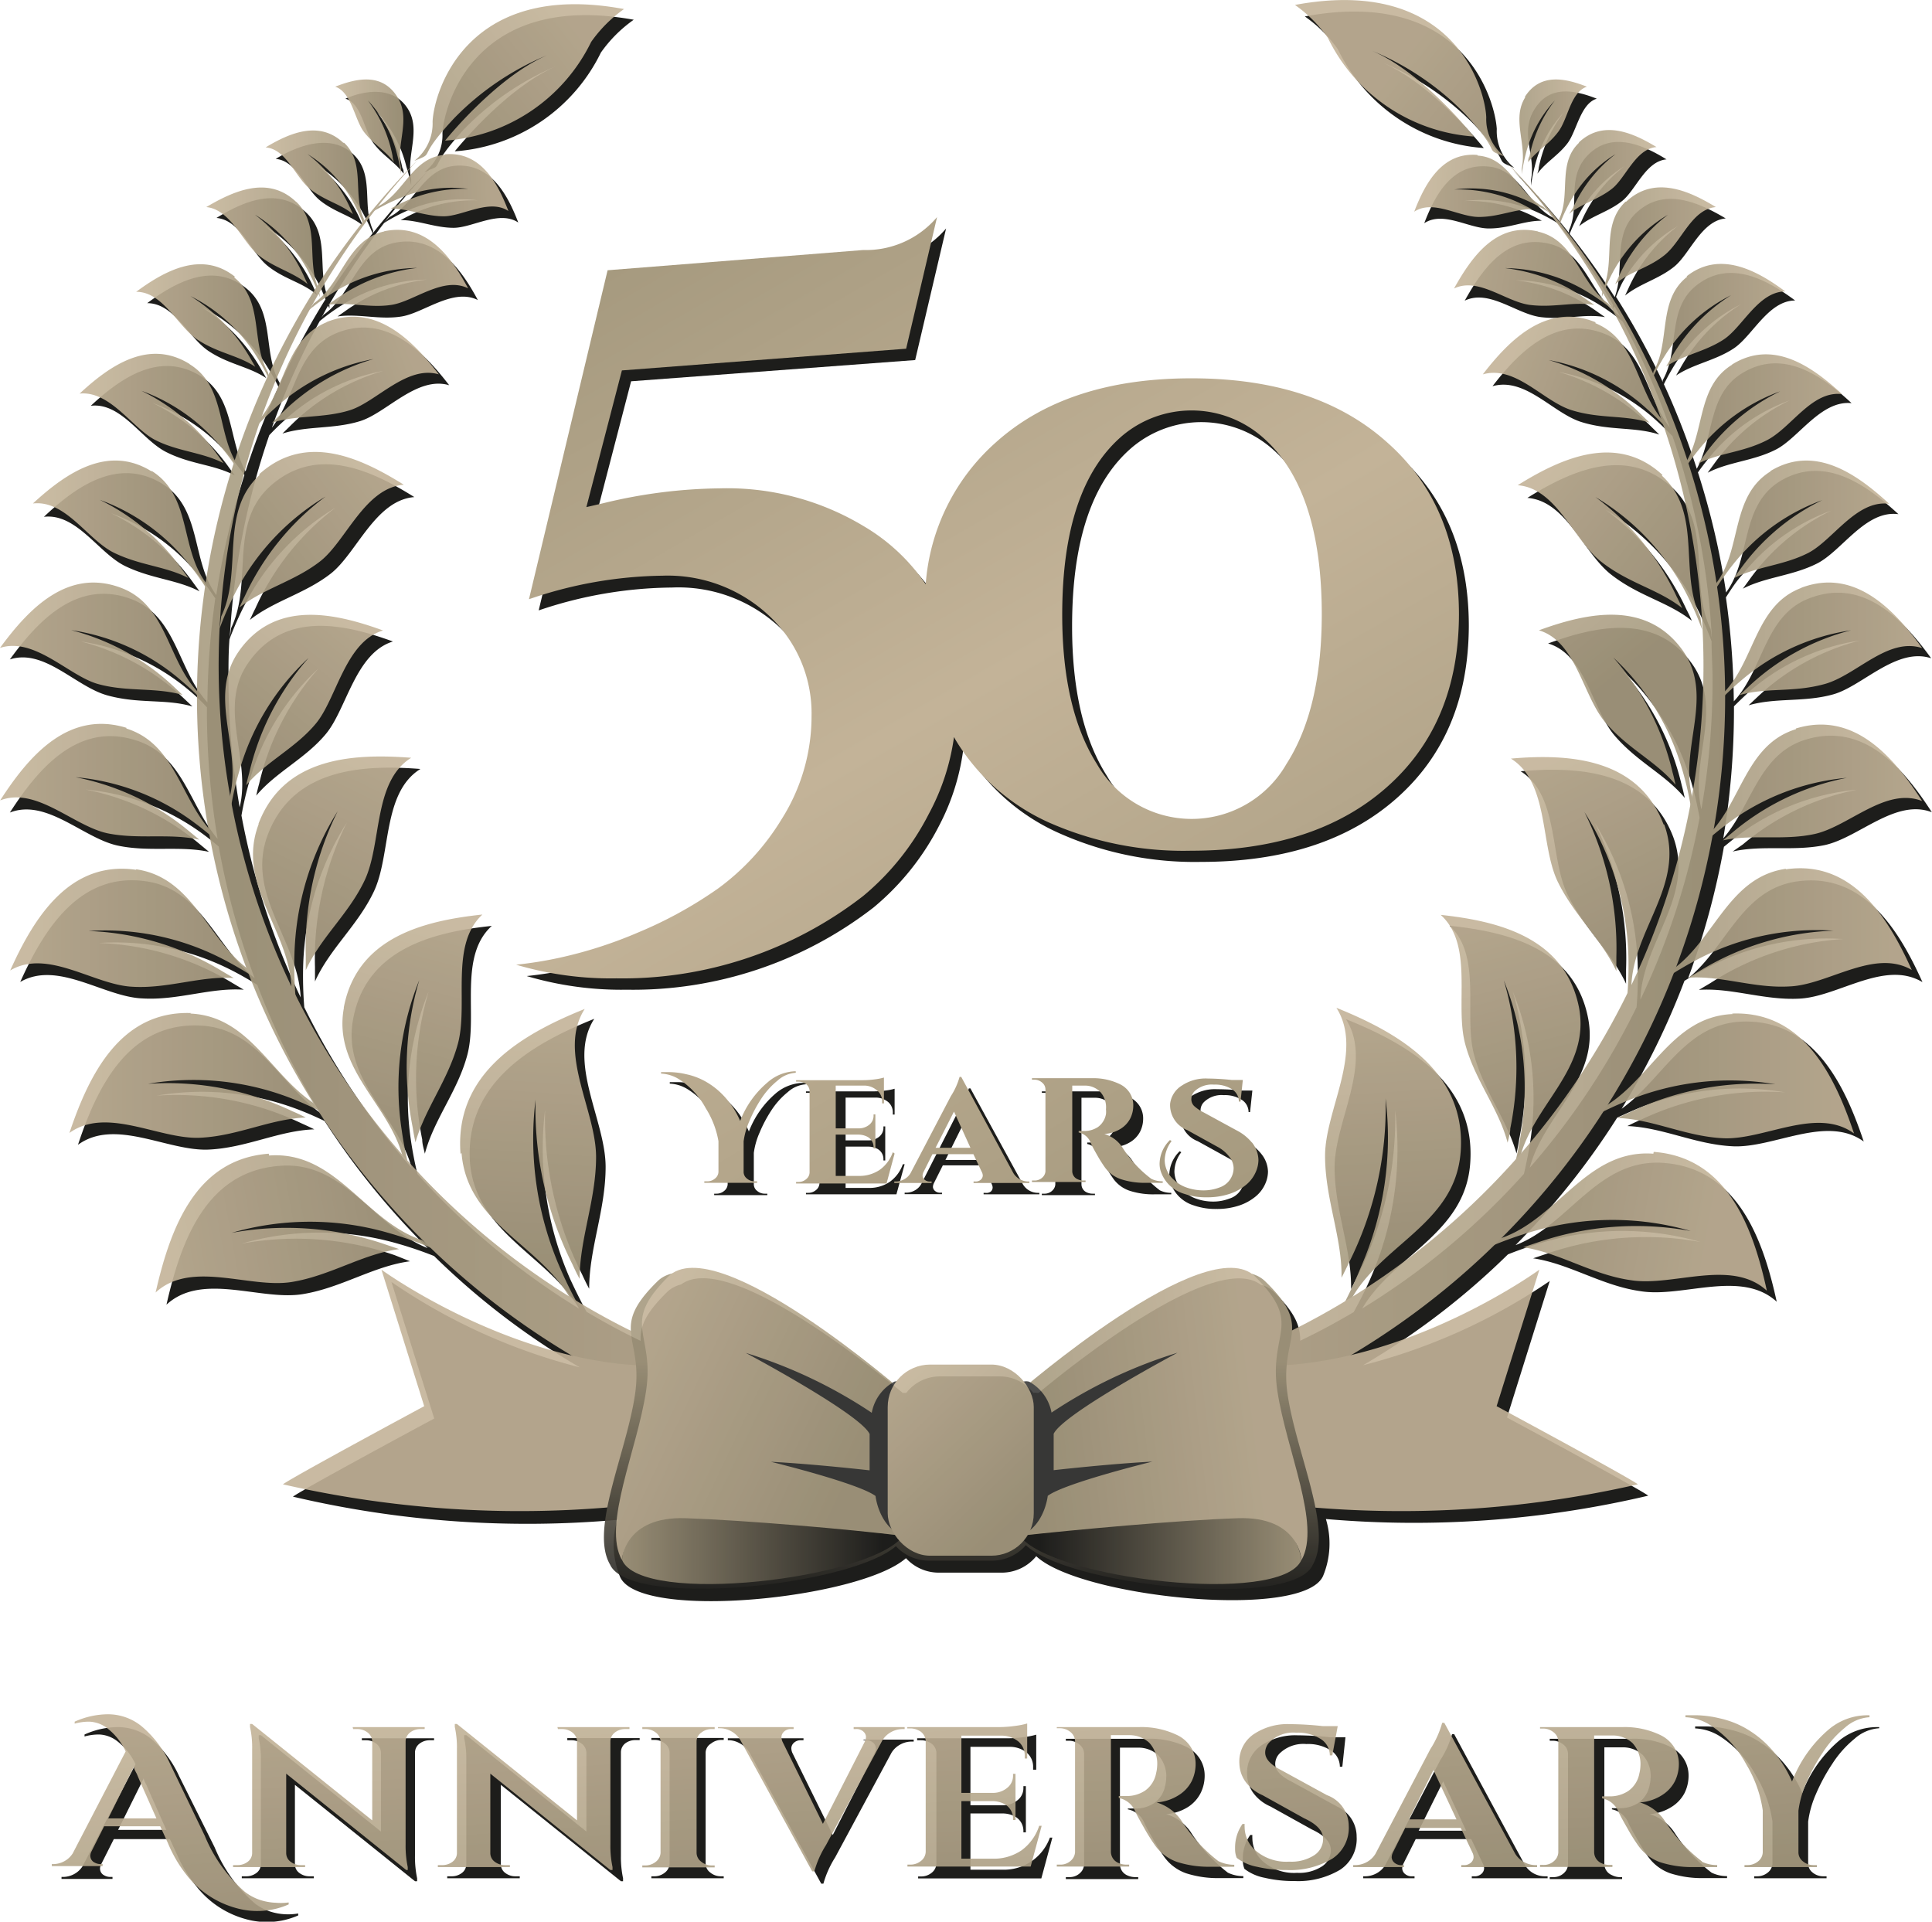 <svg xmlns="http://www.w3.org/2000/svg" xmlns:xlink="http://www.w3.org/1999/xlink" viewBox="0 0 117.46 116.83">
  <defs>
    <style>
      .\31 0231b74-07a4-4dbd-b496-9a2b18a1b6c2 {
        fill: #1d1d1b;
      }

      .d2f99a57-7e7c-461d-b322-6f5e57e79a3f {
        opacity: 0.9;
      }

      .\35 583d864-1e47-4679-b578-2c3a80231a43 {
        fill: url(#2cbc06f9-a6c7-4a02-9b22-6dbd4d037388);
      }

      .\30 18c7b52-9613-4ab1-99ab-0f8f6796272a, .\30 7ca0b3a-37ea-4bd4-a4f3-3fdae070a18f, .\30 e66bca2-2b1c-4915-b82f-1b5f298018a7, .\32 3e29d05-9d5c-4459-9b4c-ed38fa983220, .\33 580849a-f89f-4f39-8a53-0c64465083fd, .\33 d75d019-2c90-42ed-bacb-d826fbb76fc4, .\34 49a220e-8100-4132-ad0e-271f11f620ab, .\34 c13ee6f-f236-4efe-8d9d-a6c5f5255700, .\34 cde12b1-a279-4e11-963d-84a3c0f2eaf4, .\35 d44363c-6650-466f-b374-1fcc99d3ab88, .\36 0d54776-7f28-4ce4-a262-7ae14fc66f8b, .\36 46b7ec7-8bdc-4bff-b882-410cff7fa5ad, .\36 a0fdf58-ff3d-4744-bbbe-12ea6531153b, .\37 75c0bfa-cad0-4539-97e1-a4257aa91789, .\37 897225c-0e10-4e0c-a900-78d71ba9e9ed, .\37 ae7e819-ba1e-499e-b708-15eeffc7ac40, .\37 e11fb10-e457-4f2e-8be2-cd64b1309243, .\37 e721184-f224-4ed7-834c-b447e2252c76, .\38 13c918f-1970-4ecd-bc10-4ec533115667, .\38 b394ab1-a075-41ad-b4cb-9afcafa22839, .\38 f0b69aa-fb04-44ef-86a4-905319640399, .\39 27aa752-5705-428b-a688-9e459eb6b0a9, .\39 98339a0-9c4a-4e27-8249-b170c5cc4b4e, .a2fdb761-da5c-4738-959d-15d3b689f495, .aa7d032b-9d71-4693-9108-86bcb0b7cd4e, .ae5399a7-c3d9-4e26-91da-9d1629f88925, .c6dc4c1a-c980-4ae9-a90d-7e30522caddf, .c9c52a40-f291-4499-b749-8783bbcc7b67, .d30bc409-0a36-40d9-8b0e-80c303b1ae56, .d761a53a-3226-4a5a-9c27-c1dc1cc4b8a0, .e5339e63-3d71-486d-8792-7e7c30c6b9a8, .e758e0e2-9fb7-46ae-b8e0-42641b3b8e15, .e822117a-4f25-4d08-9c20-68d6e078673c, .ebe06989-7d8c-4f7a-9aa3-db84b92cac91, .f6c6f8e5-2ab9-4cb8-ba3d-4eae0eac60d4, .f6d95676-a3a5-45c0-b6ee-7789970d8a10, .f72e7a93-56ba-4d0d-ac1a-2633fdfe991c, .fc74be30-9492-4372-b363-20f258259900 {
        fill-rule: evenodd;
      }

      .\36 0d54776-7f28-4ce4-a262-7ae14fc66f8b {
        fill: url(#f648b96b-5f56-4b6e-826e-2cd681f4aca6);
      }

      .\38 13c918f-1970-4ecd-bc10-4ec533115667 {
        fill: url(#6a5a75ea-6ebb-4364-8177-4c38442c7650);
      }

      .\33 d75d019-2c90-42ed-bacb-d826fbb76fc4 {
        fill: url(#e3859753-c81a-40d2-b396-5733afb63625);
      }

      .\30 e66bca2-2b1c-4915-b82f-1b5f298018a7 {
        fill: url(#c3d5daf4-d535-44fe-8621-c39b4093e9de);
      }

      .\37 e11fb10-e457-4f2e-8be2-cd64b1309243 {
        fill: url(#65628281-be07-4533-991d-eecd3d5989ab);
      }

      .f72e7a93-56ba-4d0d-ac1a-2633fdfe991c {
        fill: url(#20e8a916-4086-4636-8689-a7c6a3d2e091);
      }

      .\34 cde12b1-a279-4e11-963d-84a3c0f2eaf4 {
        fill: url(#a0ca6e1e-c136-4c72-ba5f-f088058cbd76);
      }

      .d30bc409-0a36-40d9-8b0e-80c303b1ae56 {
        fill: url(#04c16463-5a8d-4362-8b45-4a1165db33bc);
      }

      .\30 18c7b52-9613-4ab1-99ab-0f8f6796272a {
        fill: url(#0b2c94e7-cbec-40ef-b650-5aa0c53c37f5);
      }

      .\30 7ca0b3a-37ea-4bd4-a4f3-3fdae070a18f {
        fill: url(#d83d695b-1f49-408e-befb-a77527f37566);
      }

      .e758e0e2-9fb7-46ae-b8e0-42641b3b8e15 {
        fill: url(#f8968912-5202-4e0b-8b1c-314e0bf4d236);
      }

      .\37 75c0bfa-cad0-4539-97e1-a4257aa91789 {
        fill: url(#5561c839-4518-4186-9428-e9c8814704d7);
      }

      .aa7d032b-9d71-4693-9108-86bcb0b7cd4e {
        fill: url(#5455ed10-bf33-49b6-87b3-33e60d6df2a4);
      }

      .fc74be30-9492-4372-b363-20f258259900 {
        fill: url(#59abe11a-7003-4100-9f21-0fcbbf5d238d);
      }

      .e5339e63-3d71-486d-8792-7e7c30c6b9a8 {
        fill: url(#18f71726-5320-4f14-b066-8a007bf4b93e);
      }

      .f6c6f8e5-2ab9-4cb8-ba3d-4eae0eac60d4 {
        fill: url(#4004766d-1abc-4b76-a483-226687bc7b45);
      }

      .\37 ae7e819-ba1e-499e-b708-15eeffc7ac40 {
        fill: url(#72dd88eb-8733-4362-a301-d581f1f8f968);
      }

      .\38 f0b69aa-fb04-44ef-86a4-905319640399 {
        fill: url(#f3211bbe-ffc9-4b0e-b675-cdbe6142cf09);
      }

      .f6d95676-a3a5-45c0-b6ee-7789970d8a10 {
        fill: url(#e8ff8774-4f63-475a-8817-bca45092ac6a);
      }

      .\31 aa58d1f-1410-4053-b0ed-c41d728acc4d {
        fill: url(#392bf36b-2d6c-43ab-b97a-bd71b94580f4);
      }

      .a2e783e5-5862-4e2f-b7d8-306800adde39 {
        fill: url(#8126bd17-6a59-4169-a0c8-cb9157283ebc);
      }

      .\32 3e29d05-9d5c-4459-9b4c-ed38fa983220 {
        fill: url(#9c5a86de-e58c-44c4-82d0-76b25abb5fd8);
      }

      .ae5399a7-c3d9-4e26-91da-9d1629f88925 {
        fill: url(#b7c20977-f121-4770-bd21-b25d2db9ffb9);
      }

      .\35 d44363c-6650-466f-b374-1fcc99d3ab88 {
        fill: url(#47fca247-950f-4b3c-ba15-c25d3072a64b);
      }

      .d761a53a-3226-4a5a-9c27-c1dc1cc4b8a0 {
        fill: url(#6187ce10-2b4d-40cd-be61-1a1f908c0f35);
      }

      .\39 27aa752-5705-428b-a688-9e459eb6b0a9 {
        fill: url(#9e624572-8ae4-4c1f-9cd7-05fe9193787f);
      }

      .ebe06989-7d8c-4f7a-9aa3-db84b92cac91 {
        fill: url(#1e86155a-470d-4815-b0dd-b1a9b908f4c4);
      }

      .\34 c13ee6f-f236-4efe-8d9d-a6c5f5255700 {
        fill: url(#e9462102-f0db-486c-a958-0eeb8f62e976);
      }

      .\36 46b7ec7-8bdc-4bff-b882-410cff7fa5ad {
        fill: url(#e4715df1-3711-4846-a879-199bc78bd6d2);
      }

      .\38 b394ab1-a075-41ad-b4cb-9afcafa22839 {
        fill: url(#4da6be5f-9103-4208-a3eb-afd9fb15c7ed);
      }

      .\33 580849a-f89f-4f39-8a53-0c64465083fd {
        fill: url(#f428dece-8469-4baf-83fe-e096f02d27ba);
      }

      .\34 49a220e-8100-4132-ad0e-271f11f620ab {
        fill: url(#d702f87a-8854-445f-96d7-ba3bba5d8b18);
      }

      .e822117a-4f25-4d08-9c20-68d6e078673c {
        fill: url(#33e97633-f532-48bf-8d41-b9de45bcca21);
      }

      .\39 98339a0-9c4a-4e27-8249-b170c5cc4b4e {
        fill: url(#b359a45c-7091-4b2c-8722-837866ab5119);
      }

      .\37 897225c-0e10-4e0c-a900-78d71ba9e9ed {
        fill: url(#63a5ada2-35f0-4dc8-a6c7-5374ad7ac4b2);
      }

      .\37 e721184-f224-4ed7-834c-b447e2252c76 {
        fill: url(#0e30f708-11c3-48ef-803e-8aedd4acbf22);
      }

      .\36 a0fdf58-ff3d-4744-bbbe-12ea6531153b {
        fill: url(#ec8115c3-6d68-4aa8-b7cb-2b65734643d6);
      }

      .c6dc4c1a-c980-4ae9-a90d-7e30522caddf {
        fill: url(#524516a9-8243-4984-bcd0-7f8003730e02);
      }

      .c9c52a40-f291-4499-b749-8783bbcc7b67 {
        fill: url(#20f1fe0a-9364-44fd-9431-963c9953ebfa);
      }

      .a2fdb761-da5c-4738-959d-15d3b689f495 {
        fill: url(#af25d980-3021-4760-9371-3fc6fa3d220b);
      }

      .ffa68e61-d7d5-4e46-9bad-f2b3e0e753e0 {
        fill: url(#136baeda-eaf2-4e04-bc75-73cd6443f143);
      }

      .\37 88d202c-95d5-4e23-9058-fd3116a359a2 {
        fill: url(#85b4530b-162a-4911-beef-5081b2a18eb4);
      }

      .\38 c171cda-7682-4ffc-aade-8c00b1b74769 {
        fill: url(#e7fc713b-de99-4115-89ba-eebdd6012abe);
      }

      .\35 4eaf6a0-7cd7-46b1-9bfc-a11c0beec6bb {
        fill: url(#1e9d3946-e8ac-499d-807f-d875f3915cd9);
      }

      .a07bde0a-eaeb-49e5-a580-2a447898c8e1 {
        fill: url(#d4a246a0-a365-428c-b1e4-be9a75137044);
      }

      .\34 a1e5df2-db14-4216-80f4-2e50a3945afa {
        fill: url(#611c8c50-4e08-4c0e-841e-2eaec91c50b2);
      }

      .\39 728b069-7010-4c4d-a7f7-d1025e46f524 {
        fill: url(#ab2af47a-0ab0-4da9-a650-d99101aa3588);
      }

      .\33 64f8eb6-ef49-4859-85cf-67b6e86e43a8 {
        fill: #3a3a39;
      }

      .df49cbfa-59d5-46e7-8d80-592410025a51 {
        fill: url(#d049cf5d-1580-4a87-888b-749cf3d25416);
      }

      .\31 5a614af-f2e3-4756-8523-c4a15c273b64 {
        fill: url(#3c8e8c9c-3a0a-48a9-adcf-403fba61d3f9);
      }

      .d9b2f8ba-459a-4a78-af11-defa0cdff186 {
        fill: url(#00b4ceca-757f-4970-a4fa-0f29a7eebed6);
      }

      .c706589f-91de-4ec3-aabf-87d3b5d78888 {
        fill: url(#4b14559f-e6d6-4ca4-ac38-b2067031c16d);
      }
    </style>
    <linearGradient id="2cbc06f9-a6c7-4a02-9b22-6dbd4d037388" x1="57.84" y1="100.66" x2="58.99" y2="117.1" gradientUnits="userSpaceOnUse">
      <stop offset="0.07" stop-color="#c3b398"/>
      <stop offset="1" stop-color="#a69a7f"/>
    </linearGradient>
    <linearGradient id="f648b96b-5f56-4b6e-826e-2cd681f4aca6" x1="204.72" y1="120.94" x2="221.88" y2="118.71" gradientTransform="translate(-201.71 -35.29) rotate(-2.79)" xlink:href="#2cbc06f9-a6c7-4a02-9b22-6dbd4d037388"/>
    <linearGradient id="6a5a75ea-6ebb-4364-8177-4c38442c7650" x1="4.14" y1="65.4" x2="20.53" y2="65.4" xlink:href="#2cbc06f9-a6c7-4a02-9b22-6dbd4d037388"/>
    <linearGradient id="e3859753-c81a-40d2-b396-5733afb63625" x1="0.62" y1="56.41" x2="16.1" y2="56.41" xlink:href="#2cbc06f9-a6c7-4a02-9b22-6dbd4d037388"/>
    <linearGradient id="c3d5daf4-d535-44fe-8621-c39b4093e9de" x1="0" y1="47.86" x2="13.76" y2="47.86" xlink:href="#2cbc06f9-a6c7-4a02-9b22-6dbd4d037388"/>
    <linearGradient id="65628281-be07-4533-991d-eecd3d5989ab" x1="0" y1="39.15" x2="12.59" y2="39.15" xlink:href="#2cbc06f9-a6c7-4a02-9b22-6dbd4d037388"/>
    <linearGradient id="20e8a916-4086-4636-8689-a7c6a3d2e091" x1="2.02" y1="32.01" x2="12.69" y2="32.01" xlink:href="#2cbc06f9-a6c7-4a02-9b22-6dbd4d037388"/>
    <linearGradient id="a0ca6e1e-c136-4c72-ba5f-f088058cbd76" x1="4.87" y1="25.25" x2="14.76" y2="25.25" xlink:href="#2cbc06f9-a6c7-4a02-9b22-6dbd4d037388"/>
    <linearGradient id="04c16463-5a8d-4362-8b45-4a1165db33bc" x1="8.29" y1="19.58" x2="16.44" y2="19.58" xlink:href="#2cbc06f9-a6c7-4a02-9b22-6dbd4d037388"/>
    <linearGradient id="0b2c94e7-cbec-40ef-b650-5aa0c53c37f5" x1="12.54" y1="14.73" x2="19.44" y2="14.73" xlink:href="#2cbc06f9-a6c7-4a02-9b22-6dbd4d037388"/>
    <linearGradient id="d83d695b-1f49-408e-befb-a77527f37566" x1="16.15" y1="10.82" x2="22.12" y2="10.82" xlink:href="#2cbc06f9-a6c7-4a02-9b22-6dbd4d037388"/>
    <linearGradient id="f8968912-5202-4e0b-8b1c-314e0bf4d236" x1="20.38" y1="7.71" x2="24.53" y2="7.71" xlink:href="#2cbc06f9-a6c7-4a02-9b22-6dbd4d037388"/>
    <linearGradient id="5561c839-4518-4186-9428-e9c8814704d7" x1="32.73" y1="61.29" x2="31.66" y2="77.67" xlink:href="#2cbc06f9-a6c7-4a02-9b22-6dbd4d037388"/>
    <linearGradient id="5455ed10-bf33-49b6-87b3-33e60d6df2a4" x1="26.35" y1="54.94" x2="22.06" y2="70.96" xlink:href="#2cbc06f9-a6c7-4a02-9b22-6dbd4d037388"/>
    <linearGradient id="59abe11a-7003-4100-9f21-0fcbbf5d238d" x1="22.39" y1="44.83" x2="15.11" y2="59.53" xlink:href="#2cbc06f9-a6c7-4a02-9b22-6dbd4d037388"/>
    <linearGradient id="18f71726-5320-4f14-b066-8a007bf4b93e" x1="-249.96" y1="-23.12" x2="-257.73" y2="-11.76" gradientTransform="translate(268.23 80.71) rotate(4.85)" xlink:href="#2cbc06f9-a6c7-4a02-9b22-6dbd4d037388"/>
    <linearGradient id="4004766d-1abc-4b76-a483-226687bc7b45" x1="22.99" y1="27.33" x2="11.82" y2="36.05" xlink:href="#2cbc06f9-a6c7-4a02-9b22-6dbd4d037388"/>
    <linearGradient id="72dd88eb-8733-4362-a301-d581f1f8f968" x1="25.34" y1="20.45" x2="15.36" y2="24.26" xlink:href="#2cbc06f9-a6c7-4a02-9b22-6dbd4d037388"/>
    <linearGradient id="f3211bbe-ffc9-4b0e-b675-cdbe6142cf09" x1="28.37" y1="15.58" x2="18.55" y2="17.09" xlink:href="#2cbc06f9-a6c7-4a02-9b22-6dbd4d037388"/>
    <linearGradient id="e8ff8774-4f63-475a-8817-bca45092ac6a" x1="30.39" y1="11.15" x2="23.25" y2="11.48" xlink:href="#2cbc06f9-a6c7-4a02-9b22-6dbd4d037388"/>
    <linearGradient id="392bf36b-2d6c-43ab-b97a-bd71b94580f4" x1="9.84" y1="52.03" x2="91.06" y2="52.03" gradientUnits="userSpaceOnUse">
      <stop offset="0" stop-color="#a69a7f"/>
      <stop offset="0.51" stop-color="#c3b398"/>
      <stop offset="1" stop-color="#a69a7f"/>
    </linearGradient>
    <linearGradient id="8126bd17-6a59-4169-a0c8-cb9157283ebc" x1="245.71" y1="25.97" x2="233.12" y2="34.37" gradientTransform="matrix(1, -0.08, 0.08, 1, -211.81, -5.17)" xlink:href="#2cbc06f9-a6c7-4a02-9b22-6dbd4d037388"/>
    <linearGradient id="9c5a86de-e58c-44c4-82d0-76b25abb5fd8" x1="1949.04" y1="205.99" x2="1966.2" y2="203.76" gradientTransform="matrix(-1, -0.05, -0.05, 1, 2064.94, -35.29)" xlink:href="#2cbc06f9-a6c7-4a02-9b22-6dbd4d037388"/>
    <linearGradient id="b7c20977-f121-4770-bd21-b25d2db9ffb9" x1="1750.51" y1="65.4" x2="1766.9" y2="65.4" gradientTransform="matrix(-1, 0, 0, 1, 1863.23, 0)" xlink:href="#2cbc06f9-a6c7-4a02-9b22-6dbd4d037388"/>
    <linearGradient id="47fca247-950f-4b3c-ba15-c25d3072a64b" x1="1747" y1="56.41" x2="1762.47" y2="56.41" gradientTransform="matrix(-1, 0, 0, 1, 1863.23, 0)" xlink:href="#2cbc06f9-a6c7-4a02-9b22-6dbd4d037388"/>
    <linearGradient id="6187ce10-2b4d-40cd-be61-1a1f908c0f35" x1="1746.37" y1="47.86" x2="1760.13" y2="47.86" gradientTransform="matrix(-1, 0, 0, 1, 1863.23, 0)" xlink:href="#2cbc06f9-a6c7-4a02-9b22-6dbd4d037388"/>
    <linearGradient id="9e624572-8ae4-4c1f-9cd7-05fe9193787f" x1="1746.37" y1="39.15" x2="1758.96" y2="39.15" gradientTransform="matrix(-1, 0, 0, 1, 1863.23, 0)" xlink:href="#2cbc06f9-a6c7-4a02-9b22-6dbd4d037388"/>
    <linearGradient id="1e86155a-470d-4815-b0dd-b1a9b908f4c4" x1="1748.39" y1="32.01" x2="1759.06" y2="32.01" gradientTransform="matrix(-1, 0, 0, 1, 1863.23, 0)" xlink:href="#2cbc06f9-a6c7-4a02-9b22-6dbd4d037388"/>
    <linearGradient id="e9462102-f0db-486c-a958-0eeb8f62e976" x1="1751.24" y1="25.25" x2="1761.13" y2="25.25" gradientTransform="matrix(-1, 0, 0, 1, 1863.23, 0)" xlink:href="#2cbc06f9-a6c7-4a02-9b22-6dbd4d037388"/>
    <linearGradient id="e4715df1-3711-4846-a879-199bc78bd6d2" x1="1754.66" y1="19.58" x2="1762.82" y2="19.58" gradientTransform="matrix(-1, 0, 0, 1, 1863.23, 0)" xlink:href="#2cbc06f9-a6c7-4a02-9b22-6dbd4d037388"/>
    <linearGradient id="4da6be5f-9103-4208-a3eb-afd9fb15c7ed" x1="1758.91" y1="14.73" x2="1765.81" y2="14.73" gradientTransform="matrix(-1, 0, 0, 1, 1863.23, 0)" xlink:href="#2cbc06f9-a6c7-4a02-9b22-6dbd4d037388"/>
    <linearGradient id="f428dece-8469-4baf-83fe-e096f02d27ba" x1="1762.52" y1="10.82" x2="1768.49" y2="10.82" gradientTransform="matrix(-1, 0, 0, 1, 1863.23, 0)" xlink:href="#2cbc06f9-a6c7-4a02-9b22-6dbd4d037388"/>
    <linearGradient id="d702f87a-8854-445f-96d7-ba3bba5d8b18" x1="1766.75" y1="7.71" x2="1770.9" y2="7.71" gradientTransform="matrix(-1, 0, 0, 1, 1863.23, 0)" xlink:href="#2cbc06f9-a6c7-4a02-9b22-6dbd4d037388"/>
    <linearGradient id="33e97633-f532-48bf-8d41-b9de45bcca21" x1="1779.1" y1="61.29" x2="1778.03" y2="77.67" gradientTransform="matrix(-1, 0, 0, 1, 1863.23, 0)" xlink:href="#2cbc06f9-a6c7-4a02-9b22-6dbd4d037388"/>
    <linearGradient id="b359a45c-7091-4b2c-8722-837866ab5119" x1="1772.72" y1="54.94" x2="1768.43" y2="70.96" gradientTransform="matrix(-1, 0, 0, 1, 1863.23, 0)" xlink:href="#2cbc06f9-a6c7-4a02-9b22-6dbd4d037388"/>
    <linearGradient id="63a5ada2-35f0-4dc8-a6c7-5374ad7ac4b2" x1="1768.76" y1="44.83" x2="1761.48" y2="59.53" gradientTransform="matrix(-1, 0, 0, 1, 1863.23, 0)" xlink:href="#2cbc06f9-a6c7-4a02-9b22-6dbd4d037388"/>
    <linearGradient id="0e30f708-11c3-48ef-803e-8aedd4acbf22" x1="1490.21" y1="-170.7" x2="1482.44" y2="-159.34" gradientTransform="matrix(-1, 0.08, 0.08, 1, 1595, 80.71)" xlink:href="#2cbc06f9-a6c7-4a02-9b22-6dbd4d037388"/>
    <linearGradient id="ec8115c3-6d68-4aa8-b7cb-2b65734643d6" x1="1769.36" y1="27.33" x2="1758.19" y2="36.05" gradientTransform="matrix(-1, 0, 0, 1, 1863.23, 0)" xlink:href="#2cbc06f9-a6c7-4a02-9b22-6dbd4d037388"/>
    <linearGradient id="524516a9-8243-4984-bcd0-7f8003730e02" x1="1771.71" y1="20.45" x2="1761.73" y2="24.26" gradientTransform="matrix(-1, 0, 0, 1, 1863.23, 0)" xlink:href="#2cbc06f9-a6c7-4a02-9b22-6dbd4d037388"/>
    <linearGradient id="20f1fe0a-9364-44fd-9431-963c9953ebfa" x1="1774.74" y1="15.58" x2="1764.92" y2="17.09" gradientTransform="matrix(-1, 0, 0, 1, 1863.23, 0)" xlink:href="#2cbc06f9-a6c7-4a02-9b22-6dbd4d037388"/>
    <linearGradient id="af25d980-3021-4760-9371-3fc6fa3d220b" x1="1776.76" y1="11.15" x2="1769.62" y2="11.48" gradientTransform="matrix(-1, 0, 0, 1, 1863.23, 0)" xlink:href="#2cbc06f9-a6c7-4a02-9b22-6dbd4d037388"/>
    <linearGradient id="136baeda-eaf2-4e04-bc75-73cd6443f143" x1="1756.21" y1="52.03" x2="1837.43" y2="52.03" gradientTransform="matrix(-1, 0, 0, 1, 1863.23, 0)" xlink:href="#392bf36b-2d6c-43ab-b97a-bd71b94580f4"/>
    <linearGradient id="85b4530b-162a-4911-beef-5081b2a18eb4" x1="1472.38" y1="129.41" x2="1459.79" y2="137.81" gradientTransform="matrix(-1, -0.08, -0.09, 1, 1565.94, -5.68)" xlink:href="#2cbc06f9-a6c7-4a02-9b22-6dbd4d037388"/>
    <linearGradient id="e7fc713b-de99-4115-89ba-eebdd6012abe" x1="-5111.5" y1="3892.9" x2="-5106.54" y2="3882.11" gradientTransform="matrix(0.28, 0.96, -1.07, 0.32, 5643.89, 3761.73)" xlink:href="#2cbc06f9-a6c7-4a02-9b22-6dbd4d037388"/>
    <linearGradient id="1e9d3946-e8ac-499d-807f-d875f3915cd9" x1="-4357.74" y1="1598.4" x2="-4352.78" y2="1587.61" gradientTransform="matrix(-0.28, 0.96, 1.07, 0.32, -2850.17, 3761.73)" xlink:href="#2cbc06f9-a6c7-4a02-9b22-6dbd4d037388"/>
    <linearGradient id="d4a246a0-a365-428c-b1e4-be9a75137044" x1="58.45" y1="98.43" x2="58.45" y2="82.8" gradientUnits="userSpaceOnUse">
      <stop offset="0.07" stop-color="#1d1d1b"/>
      <stop offset="1" stop-color="#a69a7f"/>
    </linearGradient>
    <linearGradient id="611c8c50-4e08-4c0e-841e-2eaec91c50b2" x1="54.86" y1="94.24" x2="37.76" y2="94.24" xlink:href="#d4a246a0-a365-428c-b1e4-be9a75137044"/>
    <linearGradient id="ab2af47a-0ab0-4da9-a650-d99101aa3588" x1="36.83" y1="84.16" x2="51.23" y2="91" xlink:href="#2cbc06f9-a6c7-4a02-9b22-6dbd4d037388"/>
    <linearGradient id="d049cf5d-1580-4a87-888b-749cf3d25416" x1="62.03" y1="94.16" x2="79.12" y2="94.16" xlink:href="#d4a246a0-a365-428c-b1e4-be9a75137044"/>
    <linearGradient id="3c8e8c9c-3a0a-48a9-adcf-403fba61d3f9" x1="77.36" y1="85.9" x2="62.82" y2="87.65" xlink:href="#2cbc06f9-a6c7-4a02-9b22-6dbd4d037388"/>
    <linearGradient id="00b4ceca-757f-4970-a4fa-0f29a7eebed6" x1="53.58" y1="83.76" x2="61.87" y2="92.34" xlink:href="#2cbc06f9-a6c7-4a02-9b22-6dbd4d037388"/>
    <linearGradient id="4b14559f-e6d6-4ca4-ac38-b2067031c16d" x1="75.32" y1="72.34" x2="41.52" y2="13.79" xlink:href="#392bf36b-2d6c-43ab-b97a-bd71b94580f4"/>
  </defs>
  <title>anniversary-badge</title>
  <g id="db6524d2-3486-4f3c-b3e7-32b0ac2cd92f" data-name="Layer 2">
    <g id="1e203cb1-dce7-4dc2-a723-ec60a935cd8a" data-name="1170px grid">
      <g>
        <g>
          <path class="10231b74-07a4-4dbd-b496-9a2b18a1b6c2" d="M22,105.8h.26a1,1,0,0,1,.62.21.7.7,0,0,1,.28.53v4.81l-7.3-5.86h-.13l0,.18a5.8,5.8,0,0,1,.13,1.34v6.32a.66.66,0,0,1-.26.53,1,1,0,0,1-.64.21h-.26v.12h4.38v-.12h-.27a1,1,0,0,1-.62-.21.65.65,0,0,1-.26-.52v-4.83l7.3,5.86h.13l0-.18a6.2,6.2,0,0,1-.13-1.38v-6.28a.69.69,0,0,1,.27-.52,1,1,0,0,1,.62-.21h.27v-.12H22Z"/>
          <path class="10231b74-07a4-4dbd-b496-9a2b18a1b6c2" d="M43.23,106a1,1,0,0,1,.65-.22H44v-.12h-4.4v.12h.19a1,1,0,0,1,.64.22.71.71,0,0,1,.28.54v6.76a.73.73,0,0,1-.28.54,1,1,0,0,1-.64.23h-.19v.12h4.4v-.12h-.17a1,1,0,0,1-.65-.23.68.68,0,0,1-.28-.54v-6.76A.66.66,0,0,1,43.23,106Z"/>
          <path class="10231b74-07a4-4dbd-b496-9a2b18a1b6c2" d="M52.5,105.8h.13a.61.61,0,0,1,.47.16.47.47,0,0,1,.15.3.72.72,0,0,1-.07.3l-2.55,5-2.46-5a.78.78,0,0,1-.06-.29.47.47,0,0,1,.15-.31.61.61,0,0,1,.47-.16h.12v-.12h-4.6v.12h.12A1.44,1.44,0,0,1,45,106a1.46,1.46,0,0,1,.55.52l4.38,8h.13a6,6,0,0,1,.71-1.59l3.43-6.37a1.42,1.42,0,0,1,.55-.51,1.45,1.45,0,0,1,.67-.17h.13v-.12H52.5Z"/>
          <path class="10231b74-07a4-4dbd-b496-9a2b18a1b6c2" d="M17.38,116.38a3.52,3.52,0,0,1-.9-.15,3.1,3.1,0,0,1-1-.52,9.14,9.14,0,0,1-2.43-3.4L10.9,108a6.58,6.58,0,0,0-1.63-2.22A3.24,3.24,0,0,0,7.14,105a5,5,0,0,0-2,.45l0,.12a3.23,3.23,0,0,1,.9-.12,1.91,1.91,0,0,1,1,.34,3.77,3.77,0,0,1,1.2,1.47l-3.22,6.2a1.4,1.4,0,0,1-.54.49,1.44,1.44,0,0,1-.66.16H3.74v.12H6.84v-.12H6.72a.75.75,0,0,1-.37-.09.47.47,0,0,1-.22-.21.53.53,0,0,1-.05-.21.66.66,0,0,1,.07-.26l.77-1.53h3.41l.46,1a8.13,8.13,0,0,0,1.14,1.86,5.72,5.72,0,0,0,3,2,4.72,4.72,0,0,0,3.2-.22v-.12A3.46,3.46,0,0,1,17.38,116.38Zm-10.2-5.13,1.56-3.14q0,.12.17.42l.2.47,1,2.25Z"/>
          <path class="10231b74-07a4-4dbd-b496-9a2b18a1b6c2" d="M34.49,105.8h.26a1,1,0,0,1,.62.21.7.7,0,0,1,.28.53v4.81l-7.3-5.86h-.13l0,.18a5.8,5.8,0,0,1,.13,1.34v6.32a.66.66,0,0,1-.26.53,1,1,0,0,1-.64.21h-.26v.12H31.6v-.12h-.27a1,1,0,0,1-.62-.21.65.65,0,0,1-.26-.52v-4.83l7.3,5.86h.13l0-.18a6.19,6.19,0,0,1-.13-1.38v-6.28A.69.69,0,0,1,38,106a1,1,0,0,1,.62-.21h.27v-.12H34.49Z"/>
          <path class="10231b74-07a4-4dbd-b496-9a2b18a1b6c2" d="M93.25,113.9a1.43,1.43,0,0,1-.55-.53l-4.29-7.94h-.13a5.82,5.82,0,0,1-.72,1.59l-3.34,6.37a1.41,1.41,0,0,1-.55.51,1.44,1.44,0,0,1-.66.17h-.13v.12H86v-.12h-.12a.63.63,0,0,1-.48-.16.47.47,0,0,1-.15-.3.72.72,0,0,1,.07-.3l.75-1.5h3.38l.71,1.5a.65.65,0,0,1,.07.29.47.47,0,0,1-.15.31.61.61,0,0,1-.47.16h-.13v.12h4.61v-.12h-.13A1.43,1.43,0,0,1,93.25,113.9Zm-7-2.6,1.49-3,1.4,3Z"/>
          <path class="10231b74-07a4-4dbd-b496-9a2b18a1b6c2" d="M101.77,111.36a2.79,2.79,0,0,0-1.48-1.07,2.88,2.88,0,0,0,1.34-.44,2.18,2.18,0,0,0,.79-.85,2.38,2.38,0,0,0,.24-1.07,1.89,1.89,0,0,0-.29-1,2,2,0,0,0-.78-.71,5,5,0,0,0-2.37-.51h-5v.12h.19a1,1,0,0,1,.64.23.73.73,0,0,1,.28.54v6.76a.75.75,0,0,1-.13.38.92.92,0,0,1-.79.38h-.19v.12h4.4v-.12h-.19A1.12,1.12,0,0,1,98,114a.74.74,0,0,1-.46-.67v-7.1h1.1a1.78,1.78,0,0,1,1.23.46,1.89,1.89,0,0,1,.48,1.44,2,2,0,0,1-.06.4,1.67,1.67,0,0,1-.67,1.07,2,2,0,0,1-1.15.33H98V110a1.37,1.37,0,0,1,1,.82q.13.3.54,1a11.21,11.21,0,0,0,.67,1.07,2.78,2.78,0,0,0,1.34,1,6.32,6.32,0,0,0,2.05.29H105v-.12a2.13,2.13,0,0,1-.94-.21A9.74,9.74,0,0,1,101.77,111.36Z"/>
          <path class="10231b74-07a4-4dbd-b496-9a2b18a1b6c2" d="M111.83,105.81a7.82,7.82,0,0,0-2.26,3.19,7.11,7.11,0,0,0-1.68-2.4,6.29,6.29,0,0,0-1.27-.91,5.64,5.64,0,0,0-1.51-.55,6.56,6.56,0,0,0-1.32-.18h-.73v.12a3.06,3.06,0,0,1,1.46.45,6.47,6.47,0,0,1,2.24,2.42,7.48,7.48,0,0,1,1,2.79v2.56a.73.73,0,0,1-.28.54,1,1,0,0,1-.64.23h-.19v.12h4.4v-.12h-.19a1,1,0,0,1-.66-.23.69.69,0,0,1-.27-.54v-2.55a6.12,6.12,0,0,1,.47-1.67,11.33,11.33,0,0,1,1-1.85,6.49,6.49,0,0,1,1.35-1.52,2.48,2.48,0,0,1,1.5-.64V105h-.12A3.65,3.65,0,0,0,111.83,105.81Z"/>
          <path class="10231b74-07a4-4dbd-b496-9a2b18a1b6c2" d="M62.71,113.16a3,3,0,0,1-1.77.51H59v-3.42H61a1.64,1.64,0,0,1,.64.15,1,1,0,0,1,.58.9v.1h.15v-2.81h-.15v.11a.93.93,0,0,1-.35.74,1.35,1.35,0,0,1-.88.31H59V106.2h2.43a1.62,1.62,0,0,1,1,.36,1.12,1.12,0,0,1,.38.88v.15H63v-2.13a4.71,4.71,0,0,1-.75.15,7.35,7.35,0,0,1-1,.07H55.76v.12H56a1.08,1.08,0,0,1,.45.1.76.76,0,0,1,.48.63v6.78a.73.73,0,0,1-.28.54,1,1,0,0,1-.64.23h-.19v.12h7.49l.67-2.48h-.15A3,3,0,0,1,62.71,113.16Z"/>
          <path class="10231b74-07a4-4dbd-b496-9a2b18a1b6c2" d="M72.38,111.36a2.79,2.79,0,0,0-1.48-1.07,2.88,2.88,0,0,0,1.34-.44A2.18,2.18,0,0,0,73,109a2.38,2.38,0,0,0,.24-1.07,1.89,1.89,0,0,0-.29-1,2,2,0,0,0-.78-.71,5,5,0,0,0-2.37-.51h-5v.12h.19a1,1,0,0,1,.64.23.73.73,0,0,1,.28.54v6.76a.75.75,0,0,1-.13.38.92.92,0,0,1-.79.38h-.19v.12h4.4v-.12h-.19a1.12,1.12,0,0,1-.46-.1.74.74,0,0,1-.46-.67v-7.1h1.1a1.78,1.78,0,0,1,1.23.46,1.89,1.89,0,0,1,.48,1.44,2,2,0,0,1-.06.4,1.67,1.67,0,0,1-.67,1.07,2,2,0,0,1-1.15.33h-.45V110a1.37,1.37,0,0,1,1,.82q.13.3.54,1a11.19,11.19,0,0,0,.67,1.07,2.78,2.78,0,0,0,1.34,1,6.32,6.32,0,0,0,2.05.29h1.42v-.12a2.13,2.13,0,0,1-.94-.21A9.74,9.74,0,0,1,72.38,111.36Z"/>
          <path class="10231b74-07a4-4dbd-b496-9a2b18a1b6c2" d="M81.29,109.83l-2.76-1.51q-1-.5-1-1.08a.91.91,0,0,1,.26-.63,2.06,2.06,0,0,1,1.63-.58,2.57,2.57,0,0,1,1.48.38,1.18,1.18,0,0,1,.56,1h.15l.19-1.79h-.91a19.54,19.54,0,0,0-2-.12,3.68,3.68,0,0,0-2.21.62,2,2,0,0,0-.86,1.77,2,2,0,0,0,.33,1.05,2.53,2.53,0,0,0,1.08.88l2.52,1.4q1.16.54,1.16,1.25a1.17,1.17,0,0,1-.54,1,2.55,2.55,0,0,1-1.51.39,2.87,2.87,0,0,1-2-.63,1.9,1.9,0,0,1-.72-1.47,1.37,1.37,0,0,1,0-.2h-.13a2.49,2.49,0,0,0-.45,1.5,1.38,1.38,0,0,0,.1.56,2.9,2.9,0,0,0,1.22.54,7.71,7.71,0,0,0,1.82.2,5,5,0,0,0,2.78-.69,2.24,2.24,0,0,0,1-2A2,2,0,0,0,81.29,109.83Z"/>
          <path class="10231b74-07a4-4dbd-b496-9a2b18a1b6c2" d="M22.71,8.71c.55.74,1.31,1.15,1.83,1.85,0-.12,0-.24-.08-.36a8.17,8.17,0,0,0-1.54-3.39s0,0,0,0a7.4,7.4,0,0,1,1.78,3.3A10.27,10.27,0,0,1,25,11.28l0-.37c-.32-1.46.63-3-.22-4.32S22.27,5.45,21,6C22,6.3,22.11,7.9,22.71,8.71Z"/>
          <path class="10231b74-07a4-4dbd-b496-9a2b18a1b6c2" d="M105.34,51.77c1.8-.41,3.68,0,5.59-.39,2.08-.45,4.31-2.85,6.52-2-1.74-2.7-4.14-5.5-7.68-4.41-2.84.87-3.26,4-5,6a47.29,47.29,0,0,0,.65-7.82c0-.07,0-.14,0-.21.34-.34.69-.67,1.05-1a13.19,13.19,0,0,1,6.61-3s0,0,0,0a14.26,14.26,0,0,0-6.26,3.46l-.51.48c1.64-.48,3.4-.17,5.16-.67s3.84-2.88,5.94-2.19c-1.75-2.41-4.12-4.87-7.34-3.67-2.79,1-2.83,4.33-4.66,6.29a47.33,47.33,0,0,0-.48-6.32c.31-.48.64-1,1-1.38a12.22,12.22,0,0,1,5.41-3.9s0,0,0,0a13.21,13.21,0,0,0-5,4.23l-.38.52c1.39-.72,3-.77,4.51-1.53s2.95-3.27,4.95-3c-2-1.84-4.53-3.61-7.21-2-2.43,1.51-1.73,4.67-3.27,6.76v0a46.49,46.49,0,0,0-1.71-7.3c.19-.27.38-.52.58-.77a11.3,11.3,0,0,1,5-3.61,0,0,0,1,1,0,0,12.24,12.24,0,0,0-4.64,3.92l-.35.48c1.29-.67,2.8-.71,4.17-1.42s2.73-3,4.58-2.81c-1.84-1.71-4.19-3.34-6.67-1.81-2.08,1.29-1.69,3.88-2.74,5.8a46.23,46.23,0,0,0-2-5.14,13.46,13.46,0,0,1,.68-1.22,10,10,0,0,1,4-3.64s0,0,0,0a10.81,10.81,0,0,0-3.68,3.88l-.26.45c1.06-.71,2.38-.9,3.51-1.65s2.1-2.91,3.73-2.91c-1.76-1.31-4-2.5-6-.92-1.83,1.44-1,3.93-2.05,5.76l0,.11a46.12,46.12,0,0,0-2.84-5.17c.12-.29.24-.59.38-.86A9.08,9.08,0,0,1,102,13.75a0,0,0,0,1,0,0,9.81,9.81,0,0,0-3,3.79l-.2.43c.89-.73,2.06-1,3-1.77s1.65-2.79,3.12-2.92c-1.69-1-3.77-1.92-5.45-.33-1.46,1.38-.66,3.42-1.3,5.11a46,46,0,0,0-2.74-3.84,10.47,10.47,0,0,1,.46-1,7.86,7.86,0,0,1,2.88-3.12s0,0,0,0a8.51,8.51,0,0,0-2.59,3.28l-.17.37c.77-.63,1.78-.87,2.61-1.53s1.43-2.42,2.7-2.53C99.85,8.78,98,8,96.59,9.38s-.5,3.12-1.2,4.62l0,.16A45.71,45.71,0,0,0,92,10.36q1.43,1.52,2.71,3.17l-.28-.29c-1.56-.8-2.07-3-4-3.12-2.13-.18-3.17,1.7-3.84,3.45,1.16-.76,2.7.32,3.93.32s2.15-.48,3.22-.47l-.38-.2a8.81,8.81,0,0,0-4.33-1s0,0,0,0a8.14,8.14,0,0,1,4.47.7,10.72,10.72,0,0,1,1.24.67c.21.28.42.56.63.84v0h0a44.66,44.66,0,0,1,2.7,4.1l0,.27c0-.07.06-.12.08-.19.14.25.28.5.41.75l-.13-.18c-1.74-1.21-2-3.86-4.28-4.37-2.51-.57-4,1.5-5.1,3.47,1.49-.72,3.16.82,4.63,1s2.64-.22,3.9,0l-.43-.3a10.64,10.64,0,0,0-5-1.94,0,0,0,1,1,0,0,9.84,9.84,0,0,1,5.21,1.57,12.75,12.75,0,0,1,1.3.94A44.82,44.82,0,0,1,101.52,26c-1.44-1.86-1.49-4.69-3.93-5.69-2.93-1.19-5.18,1-6.85,3.17,2-.57,3.67,1.64,5.41,2.18s3.23.27,4.73.76l-.46-.45a13.17,13.17,0,0,0-5.67-3.36s0,0,0,0a12.18,12.18,0,0,1,6,3c.31.28.62.59.93.9a45.32,45.32,0,0,1,2.4,12.32l-.08-.59c-1.34-2.78.16-6.3-2.34-8.6-2.75-2.53-6.09-1.06-8.8.63,2.37.18,3.39,3.33,5.09,4.66s3.45,1.65,4.91,2.81c-.1-.23-.21-.46-.33-.69a15.83,15.83,0,0,0-4.91-6.06s0,0,0,0a14.66,14.66,0,0,1,5.44,5.76,19.37,19.37,0,0,1,1,2.24c0,.79.06,1.58.06,2.37a45.73,45.73,0,0,1-.68,7.84c-.73-3,1.4-6.1-.58-8.86-2.19-3.05-5.76-2.31-8.74-1.22,2.29.68,2.66,4,4.06,5.62s3.05,2.33,4.25,3.77c-.06-.25-.11-.5-.18-.74a16,16,0,0,0-3.61-7s0,0,0,0a14.88,14.88,0,0,1,4.18,6.77,19.83,19.83,0,0,1,.51,2.18,44.85,44.85,0,0,1-3.6,11.06c.11-3.49,3.32-6.26,2-9.89-1.52-4-5.68-4.32-9.28-4,2.32,1.45,1.77,5.2,2.83,7.45,1,2.08,2.68,3.52,3.58,5.47,0-.29,0-.58,0-.88A18.59,18.59,0,0,0,96.94,50a0,0,0,0,1,0,0,17.25,17.25,0,0,1,2.63,8.76,23.35,23.35,0,0,1-.07,2.47A44.75,44.75,0,0,1,93,71c.86-3.24,4.25-5.36,3.56-9.06-.8-4.26-4.84-5.28-8.43-5.66,2,1.85.84,5.44,1.49,7.85.6,2.22,2,3.95,2.58,6,.06-.28.12-.57.16-.86a18.64,18.64,0,0,0-.39-9s0,0,0,0a17.34,17.34,0,0,1,1.07,9.1c-.1.65-.23,1.31-.39,2a44.22,44.22,0,0,1-9.83,8.18c1.91-3.25,6.22-4.52,6.56-8.77.39-4.9-3.73-7.28-7.55-8.82,1.68,2.66-.69,6.21-.69,9,0,2.62,1.05,5,1,7.41.15-.29.3-.59.44-.89a21.09,21.09,0,0,0,2.24-10s0,0,0,0a19.68,19.68,0,0,1-1.52,10.29c-.29.66-.63,1.33-1,2q-1.58.94-3.25,1.74c0-.83-.24-1.65-1.64-3a1.83,1.83,0,0,0-.77-.41c-2.68-2-10.94,4.46-13.49,6.58l-.08,0a.7.7,0,0,0-.25,0,2.57,2.57,0,0,0-2.05-1H57.15a2.57,2.57,0,0,0-2.05,1l-.14,0-.08,0c-2.55-2.11-10.77-8.59-13.47-6.59a1.85,1.85,0,0,0-.82.43c-1.4,1.36-1.68,2.17-1.64,3q-1.68-.81-3.29-1.77c-.36-.66-.69-1.33-1-2a19.68,19.68,0,0,1-1.52-10.29s0,0,0,0a21.09,21.09,0,0,0,2.24,10c.14.3.28.6.44.89,0-2.45,1-4.79,1-7.41,0-2.84-2.37-6.39-.69-9-3.83,1.54-7.94,3.92-7.55,8.82C29,75,33.3,76.32,35.21,79.56a44.22,44.22,0,0,1-9.83-8.18c-.16-.66-.29-1.33-.39-2a17.34,17.34,0,0,1,1.07-9.1s0,0,0,0a18.64,18.64,0,0,0-.39,9c0,.29.1.58.16.86.55-2.09,2-3.81,2.58-6,.65-2.41-.55-6,1.49-7.85-3.6.38-7.64,1.41-8.43,5.66-.69,3.71,2.7,5.83,3.56,9.06a44.75,44.75,0,0,1-6.53-9.77,23.35,23.35,0,0,1-.07-2.47A17.25,17.25,0,0,1,21.09,50a0,0,0,0,1,0,0,18.59,18.59,0,0,0-1.94,8.79c0,.29,0,.59,0,.88.9-2,2.6-3.4,3.58-5.47,1.06-2.25.5-6,2.83-7.45-3.61-.28-7.76,0-9.28,4-1.36,3.63,1.84,6.4,2,9.89a44.85,44.85,0,0,1-3.6-11.06,19.82,19.82,0,0,1,.51-2.18,14.88,14.88,0,0,1,4.18-6.77s0,0,0,0a16,16,0,0,0-3.61,7c-.07.25-.13.49-.18.74,1.2-1.44,3-2.25,4.25-3.77S21.61,39.7,23.89,39c-3-1.09-6.55-1.84-8.74,1.22-2,2.76.15,5.87-.58,8.86a45.73,45.73,0,0,1-.68-7.84c0-.8,0-1.59.06-2.37a19.37,19.37,0,0,1,1-2.24,14.66,14.66,0,0,1,5.44-5.76s0,0,0,0A15.83,15.83,0,0,0,15.52,37c-.12.23-.22.46-.33.69,1.46-1.16,3.34-1.59,4.91-2.81s2.71-4.47,5.09-4.66c-2.7-1.69-6-3.17-8.8-.63-2.49,2.3-1,5.81-2.34,8.6l-.08.59a45.32,45.32,0,0,1,2.4-12.32c.3-.32.61-.62.93-.91a12.18,12.18,0,0,1,6-3s0,0,0,0a13.17,13.17,0,0,0-5.67,3.36l-.46.45c1.5-.48,3.13-.26,4.73-.76s3.46-2.76,5.41-2.18c-1.67-2.17-3.92-4.36-6.85-3.17C18,21.28,18,24.11,16.53,26a44.82,44.82,0,0,1,2.91-6.48,12.74,12.74,0,0,1,1.3-.94A9.84,9.84,0,0,1,25.95,17a0,0,0,1,1,0,0,10.64,10.64,0,0,0-5,1.94l-.43.3c1.27-.19,2.55.22,3.9,0s3.13-1.75,4.63-1c-1.07-2-2.6-4-5.1-3.47-2.28.51-2.55,3.16-4.28,4.37l-.13.18c.14-.25.27-.5.41-.75,0,.06.06.12.08.19l0-.27a44.66,44.66,0,0,1,2.7-4.1h0v0c.21-.28.41-.57.63-.84a10.69,10.69,0,0,1,1.24-.67,8.14,8.14,0,0,1,4.47-.7s0,0,0,0a8.81,8.81,0,0,0-4.33,1l-.38.2c1.07,0,2.08.47,3.22.47s2.78-1.09,3.93-.32c-.67-1.75-1.71-3.63-3.84-3.45-1.93.17-2.44,2.32-4,3.12l-.28.29q1.28-1.65,2.7-3.16C27,10,26,10.28,28.19,7.88A17,17,0,0,1,33.87,4c-3.16,1.35-6.22,5.2-6.22,5.2a10.72,10.72,0,0,0,8.88-6,8.22,8.22,0,0,1,2-2C28.9-.54,27,6.35,26.9,8.1a2.87,2.87,0,0,1-1.11,2.38l.26-.11a45.76,45.76,0,0,0-3.37,3.79l0-.16c-.7-1.5.12-3.37-1.2-4.62s-3.26-.6-4.72.28c1.27.11,1.8,1.81,2.7,2.53s1.84.9,2.61,1.53l-.17-.37a8.51,8.51,0,0,0-2.59-3.28s0,0,0,0a7.86,7.86,0,0,1,2.88,3.12,10.47,10.47,0,0,1,.46,1,46,46,0,0,0-2.74,3.84c-.63-1.69.17-3.73-1.3-5.11-1.69-1.59-3.77-.7-5.45.33,1.47.13,2.08,2.09,3.12,2.92s2.13,1,3,1.77l-.2-.43a9.81,9.81,0,0,0-3-3.79,0,0,0,0,1,0,0,9.08,9.08,0,0,1,3.33,3.61c.14.27.26.57.38.86A46.14,46.14,0,0,0,17,23.38l0-.11c-1.06-1.83-.23-4.32-2.05-5.76-2-1.58-4.23-.39-6,.92,1.64,0,2.5,2.09,3.73,2.91s2.45.94,3.51,1.65l-.26-.45a10.81,10.81,0,0,0-3.68-3.88s0,0,0,0a10,10,0,0,1,4,3.64,13.47,13.47,0,0,1,.68,1.22,46.25,46.25,0,0,0-2,5.14c-1.05-1.92-.67-4.51-2.74-5.8-2.48-1.53-4.84.11-6.67,1.81,1.85-.22,3.08,2.05,4.58,2.81s2.89.75,4.17,1.42l-.35-.48a12.24,12.24,0,0,0-4.64-3.92,0,0,0,1,1,0,0,11.3,11.3,0,0,1,5,3.61c.2.25.39.5.58.77a46.49,46.49,0,0,0-1.71,7.3v0c-1.54-2.09-.85-5.25-3.27-6.76-2.68-1.65-5.22.12-7.21,2,2-.23,3.33,2.22,4.95,3s3.12.81,4.51,1.53l-.38-.52a13.21,13.21,0,0,0-5-4.23s0,0,0,0A12.22,12.22,0,0,1,12.09,35c.34.43.67.9,1,1.38a47.33,47.33,0,0,0-.48,6.32c-1.83-2-1.86-5.25-4.66-6.29C4.72,35.22,2.35,37.68.6,40.09c2.1-.68,4,1.66,5.94,2.19s3.52.19,5.16.67l-.51-.48A14.26,14.26,0,0,0,4.92,39s0,0,0,0a13.19,13.19,0,0,1,6.61,3c.36.3.71.63,1.05,1,0,.07,0,.14,0,.21A47.29,47.29,0,0,0,13.23,51c-1.7-2-2.11-5.13-5-6C4.74,43.9,2.34,46.7.6,49.4c2.22-.87,4.44,1.53,6.52,2,1.92.42,3.8,0,5.59.39l-.58-.48A15.34,15.34,0,0,0,5.19,48a0,0,0,0,1,0,0,14.17,14.17,0,0,1,7.3,2.82c.27.2.54.42.81.65a46.43,46.43,0,0,0,2.18,8c-2.34-1.89-3.25-5.41-6.6-5.89-4-.58-6.19,2.87-7.65,6.12,2.28-1.33,5.09.91,7.43,1,2.16.13,4.14-.67,6.16-.53l-.71-.42A16.79,16.79,0,0,0,6,57.33a0,0,0,1,1,0,0,15.55,15.55,0,0,1,8.41,1.83c.41.22.82.46,1.23.71a46.17,46.17,0,0,0,3.82,7.78c-2.49-1.79-3.84-5.16-7.3-5.3C7.86,62.15,5.93,66,4.74,69.6c2.26-1.65,5.45.4,7.94.29,2.29-.1,4.29-1.16,6.43-1.23-.26-.13-.52-.25-.79-.37a17.69,17.69,0,0,0-8.8-1.68,0,0,0,0,1,0,0,16.42,16.42,0,0,1,9,1c.4.16.81.35,1.21.54A45.86,45.86,0,0,0,26,75.88c-3.3-1.29-5.06-5.33-9-5-4.48.33-6,4.59-6.88,8.44,2.16-2,5.71-.23,8.27-.64,2.36-.38,4.32-1.71,6.54-2L24,76.31a18.43,18.43,0,0,0-9.32-.7,0,0,0,0,1,0,0,17.12,17.12,0,0,1,9.51,0,22.94,22.94,0,0,1,2.2.75,45,45,0,0,0,8.86,6.77,35.82,35.82,0,0,1-11.45-5.19l2.6,8.3s-7.91,4.25-8.59,4.75a62.25,62.25,0,0,0,19.72,1.41,5.16,5.16,0,0,0,.17,3.47c1.19,2.69,14.57,1.33,17.38-1.14a2.7,2.7,0,0,0,2,.88h3.84A2.7,2.7,0,0,0,63,94.61c2.66,2.51,16.24,3.91,17.44,1.2a5.15,5.15,0,0,0,.17-3.46,62.17,62.17,0,0,0,19.6-1.42c-.69-.5-8.59-4.75-8.59-4.75l2.6-8.3A35.87,35.87,0,0,1,82.87,83a45,45,0,0,0,8.81-6.74,22.87,22.87,0,0,1,2.2-.75,17.12,17.12,0,0,1,9.51,0,0,0,0,0,1,0,0,18.43,18.43,0,0,0-9.32.7l-.86.29c2.22.33,4.18,1.67,6.54,2,2.56.41,6.11-1.34,8.27.64-.84-3.85-2.4-8.11-6.88-8.44-4-.29-5.71,3.75-9,5a45.85,45.85,0,0,0,6.18-7.75c.41-.19.81-.37,1.21-.54a16.42,16.42,0,0,1,9-1,0,0,0,0,1,0,0,17.7,17.7,0,0,0-8.8,1.68c-.27.11-.53.24-.79.37,2.15.08,4.15,1.13,6.43,1.23,2.48.11,5.68-1.93,7.94-.29-1.2-3.58-3.12-7.45-7.42-7.29-3.45.14-4.81,3.51-7.3,5.3a46.17,46.17,0,0,0,3.82-7.78c.41-.25.82-.49,1.23-.71a15.55,15.55,0,0,1,8.41-1.83,0,0,0,1,1,0,0A16.79,16.79,0,0,0,104,59.76l-.71.42c2-.14,4,.66,6.16.53,2.34-.14,5.15-2.37,7.43-1-1.46-3.25-3.63-6.7-7.65-6.12-3.35.49-4.26,4-6.6,5.89a46.43,46.43,0,0,0,2.18-8c.27-.22.54-.44.81-.65a14.17,14.17,0,0,1,7.3-2.82,0,0,0,0,1,0,0,15.34,15.34,0,0,0-6.95,3.32Z"/>
          <path class="10231b74-07a4-4dbd-b496-9a2b18a1b6c2" d="M93.08,10.92l0,.37a10.26,10.26,0,0,1,.23-1.18,7.4,7.4,0,0,1,1.78-3.3s0,0,0,0a8.17,8.17,0,0,0-1.54,3.39c0,.12-.05.24-.08.36.51-.7,1.27-1.11,1.83-1.85S96.09,6.3,97.08,6c-1.3-.51-2.85-.86-3.78.63S93.39,9.46,93.08,10.92Z"/>
          <path class="10231b74-07a4-4dbd-b496-9a2b18a1b6c2" d="M81.34,3a10.69,10.69,0,0,0,8.87,6S87.16,5.13,84,3.78a17,17,0,0,1,5.67,3.84c2.4,2.59,1,2,2.4,2.59A2.86,2.86,0,0,1,91,7.84C90.89,6.09,89-.8,79.33,1A8.2,8.2,0,0,1,81.34,3Z"/>
          <path class="10231b74-07a4-4dbd-b496-9a2b18a1b6c2" d="M32.75,37.11a25.76,25.76,0,0,1,8.1-1.39,9,9,0,0,1,6.79,2.65A8.09,8.09,0,0,1,50,44.22a11.72,11.72,0,0,1-1.83,6.3,14.62,14.62,0,0,1-3.88,4.18,25.32,25.32,0,0,1-4.86,2.68,26.31,26.31,0,0,1-4.79,1.54,23.86,23.86,0,0,1-2.62.42,20.27,20.27,0,0,0,6.09.83,23.87,23.87,0,0,0,15-5,15.83,15.83,0,0,0,4-5,13.78,13.78,0,0,0,1.47-4.73l.1.18a12.69,12.69,0,0,0,5.64,5A20.19,20.19,0,0,0,73,52.4q7.53,0,11.9-3.86T89.3,38.07q0-6.62-4.36-10.47T73,23.74q-7.53,0-11.9,3.86a12.77,12.77,0,0,0-4.26,8.62,11.73,11.73,0,0,0-3.75-3.56,16.09,16.09,0,0,0-8.78-2.31,31.09,31.09,0,0,0-7.1.91l-1,.23,2.16-8.31,17.27-1.29,1.88-8a5.67,5.67,0,0,1-4.49,2L37.54,17.13Zm36.11-9.94a6.54,6.54,0,0,1,8.35,0q3.74,3.1,3.74,10.91,0,5.75-2.14,9.08a6.64,6.64,0,0,1-11.52,0q-2.11-3.33-2.11-9.08Q65.18,30.27,68.86,27.17Z"/>
          <path class="10231b74-07a4-4dbd-b496-9a2b18a1b6c2" d="M59.9,72.52h-.1v.09h3.39v-.09h-.1a1.06,1.06,0,0,1-.9-.52L59,66.17h-.1a4.27,4.27,0,0,1-.53,1.17L56,72a1,1,0,0,1-.4.38,1.06,1.06,0,0,1-.49.13H55v.09h2.27v-.09h-.08a.47.47,0,0,1-.36-.12.35.35,0,0,1-.11-.22.53.53,0,0,1,.05-.22l.55-1.1h2.49L60.3,72a.48.48,0,0,1,.05.21.35.35,0,0,1-.11.23A.45.45,0,0,1,59.9,72.52Zm-2.42-2,1.09-2.2,1,2.2Z"/>
          <path class="10231b74-07a4-4dbd-b496-9a2b18a1b6c2" d="M49.61,72.35a.71.71,0,0,1-.47.17H49v.09h5.5L55,70.78h-.11a2.21,2.21,0,0,1-.78,1.06,2.18,2.18,0,0,1-1.3.38H51.41V69.71h1.41a1.19,1.19,0,0,1,.47.11.7.7,0,0,1,.42.66v.07h.11V68.48h-.11v.08a.69.69,0,0,1-.25.54,1,1,0,0,1-.65.23h-1.4v-2.6h1.78A1.18,1.18,0,0,1,54,67a.82.82,0,0,1,.28.65v.11h.11V66.19a3.41,3.41,0,0,1-.55.11,5.4,5.4,0,0,1-.72.05H49v.09h.14a.79.79,0,0,1,.33.07.56.56,0,0,1,.35.46v5A.54.54,0,0,1,49.61,72.35Z"/>
          <path class="10231b74-07a4-4dbd-b496-9a2b18a1b6c2" d="M46.18,68.86a8.3,8.3,0,0,1,.72-1.36,4.77,4.77,0,0,1,1-1.11,1.82,1.82,0,0,1,1.1-.47v-.09H48.9a2.68,2.68,0,0,0-1.71.62,5.75,5.75,0,0,0-1.66,2.34A5.22,5.22,0,0,0,44.3,67a4.63,4.63,0,0,0-.93-.67,4.16,4.16,0,0,0-1.11-.41,4.82,4.82,0,0,0-1-.13h-.54v.09a2.24,2.24,0,0,1,1.07.33A4.76,4.76,0,0,1,43.47,68a5.5,5.5,0,0,1,.77,2V72a.54.54,0,0,1-.21.4.71.71,0,0,1-.47.17h-.14v.09h3.23v-.09h-.14a.71.71,0,0,1-.48-.17.51.51,0,0,1-.2-.39V70.09A4.5,4.5,0,0,1,46.18,68.86Z"/>
          <path class="10231b74-07a4-4dbd-b496-9a2b18a1b6c2" d="M72.57,73.28a4,4,0,0,0,1.38.22,4.26,4.26,0,0,0,1.39-.21,3.12,3.12,0,0,0,1-.55,2.08,2.08,0,0,0,.57-.74,1.88,1.88,0,0,0,.18-.76,1.77,1.77,0,0,0-.4-1.08,2.92,2.92,0,0,0-.95-.78l-2-1.09a2.56,2.56,0,0,1-.57-.38.57.57,0,0,1-.18-.43A.71.71,0,0,1,73.2,67a1.53,1.53,0,0,1,1.2-.42,1.91,1.91,0,0,1,1.09.28.89.89,0,0,1,.42.75H76l.14-1.31h-.66A14.56,14.56,0,0,0,74,66.22a2.6,2.6,0,0,0-1.58.43,1.52,1.52,0,0,0-.65,1.12,1.46,1.46,0,0,0,0,.18,1.64,1.64,0,0,0,1.05,1.43l1.81,1a2.23,2.23,0,0,1,.75.63,1.15,1.15,0,0,1,.25.66,1.25,1.25,0,0,1-.89,1.2,2.7,2.7,0,0,1-1,.18,3.06,3.06,0,0,1-1-.17,2.12,2.12,0,0,1-.78-.47,1.62,1.62,0,0,1-.56-1.19,2,2,0,0,1,.42-1.17l-.1-.06a2.06,2.06,0,0,0-.63,1.42,1.56,1.56,0,0,0,.06.45A2.14,2.14,0,0,0,72.57,73.28Z"/>
          <path class="10231b74-07a4-4dbd-b496-9a2b18a1b6c2" d="M67.28,69.22a1.5,1.5,0,0,1-.84.24H66.1v.09a1,1,0,0,1,.72.6q.1.22.39.75a8.4,8.4,0,0,0,.49.78,2,2,0,0,0,1,.72,4.65,4.65,0,0,0,1.51.21h1v-.09a1.56,1.56,0,0,1-.69-.15,7.14,7.14,0,0,1-1.7-1.84,2,2,0,0,0-1.08-.79,2.12,2.12,0,0,0,1-.32,1.61,1.61,0,0,0,.58-.63,1.76,1.76,0,0,0,.18-.78,1.39,1.39,0,0,0-.21-.76,1.47,1.47,0,0,0-.57-.52A3.69,3.69,0,0,0,67,66.35H63.34v.09h.14a.71.71,0,0,1,.47.17.54.54,0,0,1,.21.4v5a.55.55,0,0,1-.1.28.68.68,0,0,1-.58.28h-.14v.09h3.23v-.09h-.14a.82.82,0,0,1-.34-.07.54.54,0,0,1-.34-.49V66.74h.81a1.3,1.3,0,0,1,.9.34,1.39,1.39,0,0,1,.35,1.06,1.43,1.43,0,0,1,0,.29A1.23,1.23,0,0,1,67.28,69.22Z"/>
        </g>
        <g>
          <g class="d2f99a57-7e7c-461d-b322-6f5e57e79a3f">
            <path class="5583d864-1e47-4679-b578-2c3a80231a43" d="M16.78,115.68a3.52,3.52,0,0,1-.9-.15,3.1,3.1,0,0,1-1-.52,9.13,9.13,0,0,1-2.43-3.4l-2.1-4.36A6.58,6.58,0,0,0,8.67,105a3.24,3.24,0,0,0-2.13-.78,5,5,0,0,0-2,.45l0,.12a3.23,3.23,0,0,1,.9-.12,1.91,1.91,0,0,1,1,.34,3.78,3.78,0,0,1,1.2,1.47l-3.22,6.2a1.4,1.4,0,0,1-.54.49,1.44,1.44,0,0,1-.66.16H3.15v.12H6.24v-.12H6.13a.75.75,0,0,1-.37-.09.47.47,0,0,1-.22-.21.53.53,0,0,1-.05-.21.65.65,0,0,1,.07-.26l.77-1.53H9.74l.46,1A8.14,8.14,0,0,0,11.35,114a5.72,5.72,0,0,0,3,2,4.72,4.72,0,0,0,3.2-.22v-.12A3.46,3.46,0,0,1,16.78,115.68Zm-10.2-5.13,1.56-3.14q0,.12.17.42l.2.47,1,2.25ZM21.44,105h4.38v.12h-.27a1,1,0,0,0-.62.21.69.69,0,0,0-.27.52v6.28a6.2,6.2,0,0,0,.13,1.38l0,.18H24.7l-7.3-5.86v4.83a.65.65,0,0,0,.26.52,1,1,0,0,0,.62.21h.27v.12H14.17v-.12h.26a1,1,0,0,0,.64-.21.66.66,0,0,0,.26-.53v-6.32a5.8,5.8,0,0,0-.13-1.34l0-.18h.13l7.3,5.86v-4.81a.7.7,0,0,0-.28-.53,1,1,0,0,0-.62-.21h-.26Zm12.45,0h4.38v.12H38a1,1,0,0,0-.62.21.69.69,0,0,0-.27.52v6.28a6.2,6.2,0,0,0,.13,1.38l0,.18h-.13l-7.3-5.86v4.83a.65.65,0,0,0,.26.52,1,1,0,0,0,.62.21H31v.12H26.62v-.12h.26a1,1,0,0,0,.64-.21.66.66,0,0,0,.26-.53v-6.32a5.8,5.8,0,0,0-.13-1.34l0-.18h.13l7.3,5.86v-4.81a.7.7,0,0,0-.28-.53,1,1,0,0,0-.62-.21h-.26Zm8.46.88v6.76a.68.68,0,0,0,.28.54,1,1,0,0,0,.65.23h.17v.12h-4.4v-.12h.19a1,1,0,0,0,.64-.23.73.73,0,0,0,.28-.54v-6.76a.71.71,0,0,0-.28-.54,1,1,0,0,0-.64-.22h-.19V105h4.4v.12h-.17a1,1,0,0,0-.65.22A.66.66,0,0,0,42.35,105.85ZM51.9,105H55v.12h-.13a1.45,1.45,0,0,0-.67.17,1.41,1.41,0,0,0-.55.51l-3.43,6.37a6,6,0,0,0-.71,1.6h-.13l-4.38-8a1.46,1.46,0,0,0-.55-.52,1.44,1.44,0,0,0-.68-.18h-.12V105h4.6v.12h-.12a.61.61,0,0,0-.47.16.47.47,0,0,0-.15.31.78.78,0,0,0,.06.29l2.46,5,2.55-5a.72.72,0,0,0,.07-.3.47.47,0,0,0-.15-.3.61.61,0,0,0-.47-.16H51.9Zm11.28,6h.15l-.67,2.48H55.17v-.12h.19a1,1,0,0,0,.64-.23.73.73,0,0,0,.28-.54v-6.78a.76.76,0,0,0-.48-.63,1.08,1.08,0,0,0-.45-.1h-.19V105h5.54a7.38,7.38,0,0,0,1-.07,4.7,4.7,0,0,0,.75-.15v2.13H62.3v-.15a1.12,1.12,0,0,0-.38-.88,1.62,1.62,0,0,0-1-.36H58.45V109h1.91a1.35,1.35,0,0,0,.88-.31.93.93,0,0,0,.35-.74v-.11h.15v2.81h-.15v-.1a1,1,0,0,0-.58-.9,1.64,1.64,0,0,0-.64-.15H58.45V113h1.89a3,3,0,0,0,1.77-.51A3,3,0,0,0,63.18,111Zm10.92,2.16a2.13,2.13,0,0,0,.94.21v.12H73.62a6.32,6.32,0,0,1-2.05-.29,2.78,2.78,0,0,1-1.34-1,11.24,11.24,0,0,1-.67-1.07q-.41-.71-.54-1a1.37,1.37,0,0,0-1-.82v-.12h.45a2,2,0,0,0,1.15-.33,1.67,1.67,0,0,0,.67-1.07,2,2,0,0,0,.06-.4,1.89,1.89,0,0,0-.48-1.44,1.78,1.78,0,0,0-1.23-.46h-1.1v7.1a.74.74,0,0,0,.46.67,1.12,1.12,0,0,0,.46.1h.19v.12h-4.4v-.12h.19a.92.92,0,0,0,.79-.38.75.75,0,0,0,.13-.38v-6.76a.73.73,0,0,0-.28-.54,1,1,0,0,0-.64-.23h-.19V105h5a5,5,0,0,1,2.37.51,2,2,0,0,1,.78.71,1.89,1.89,0,0,1,.29,1,2.38,2.38,0,0,1-.24,1.07,2.18,2.18,0,0,1-.79.85,2.88,2.88,0,0,1-1.34.44,2.79,2.79,0,0,1,1.48,1.07A9.74,9.74,0,0,0,74.1,113.17ZM82,111a2.24,2.24,0,0,1-1,2,5,5,0,0,1-2.78.69,7.71,7.71,0,0,1-1.81-.2,2.89,2.89,0,0,1-1.22-.54,1.38,1.38,0,0,1-.1-.56,2.49,2.49,0,0,1,.45-1.5h.13a1.37,1.37,0,0,0,0,.19,1.9,1.9,0,0,0,.72,1.47,2.87,2.87,0,0,0,2,.63,2.55,2.55,0,0,0,1.51-.39,1.17,1.17,0,0,0,.54-1q0-.72-1.16-1.25l-2.52-1.4a2.53,2.53,0,0,1-1.08-.88,2,2,0,0,1-.33-1.05,2,2,0,0,1,.86-1.77,3.68,3.68,0,0,1,2.21-.62,19.59,19.59,0,0,1,2,.12h.91L81,106.72h-.15a1.18,1.18,0,0,0-.56-1,2.57,2.57,0,0,0-1.48-.38,2.06,2.06,0,0,0-1.63.58.91.91,0,0,0-.26.63q0,.58,1,1.08l2.76,1.51A2,2,0,0,1,82,111Zm10.66,2.21a1.43,1.43,0,0,1-.55-.53l-4.3-7.94h-.13a5.82,5.82,0,0,1-.72,1.6l-3.34,6.37a1.41,1.41,0,0,1-.55.51,1.44,1.44,0,0,1-.67.17h-.13v.12h3.09v-.12h-.12a.63.63,0,0,1-.48-.16.47.47,0,0,1-.15-.3.72.72,0,0,1,.07-.3l.75-1.5h3.38l.71,1.5a.65.65,0,0,1,.07.29.47.47,0,0,1-.15.31.61.61,0,0,1-.47.16h-.13v.12h4.61v-.12h-.13A1.43,1.43,0,0,1,92.65,113.2Zm-7-2.6,1.49-3,1.4,3Zm17.8,2.57a2.13,2.13,0,0,0,.94.21v.12H103a6.32,6.32,0,0,1-2.05-.29,2.78,2.78,0,0,1-1.34-1,11.24,11.24,0,0,1-.67-1.07q-.41-.71-.54-1a1.37,1.37,0,0,0-1-.82v-.12h.45a2,2,0,0,0,1.15-.33,1.67,1.67,0,0,0,.67-1.07,2,2,0,0,0,.06-.4,1.89,1.89,0,0,0-.48-1.44,1.78,1.78,0,0,0-1.23-.46h-1.1v7.1a.74.74,0,0,0,.46.67,1.12,1.12,0,0,0,.46.1h.19v.12h-4.4v-.12h.19a.92.92,0,0,0,.79-.38.75.75,0,0,0,.13-.38v-6.76a.73.73,0,0,0-.28-.54,1,1,0,0,0-.64-.23h-.19V105h5a5,5,0,0,1,2.37.51,2,2,0,0,1,.78.71,1.89,1.89,0,0,1,.29,1,2.38,2.38,0,0,1-.24,1.07,2.18,2.18,0,0,1-.79.85,2.88,2.88,0,0,1-1.34.44,2.79,2.79,0,0,1,1.48,1.07A9.74,9.74,0,0,0,103.48,113.17Zm10.2-8.9v.12a2.48,2.48,0,0,0-1.5.64,6.49,6.49,0,0,0-1.35,1.52,11.33,11.33,0,0,0-1,1.85,6.12,6.12,0,0,0-.47,1.67v2.54a.69.69,0,0,0,.27.54,1,1,0,0,0,.66.23h.19v.12h-4.4v-.12h.19a1,1,0,0,0,.64-.23.73.73,0,0,0,.28-.54v-2.56a7.49,7.49,0,0,0-1-2.79,6.47,6.47,0,0,0-2.24-2.42,3.06,3.06,0,0,0-1.46-.45v-.12h.73a6.57,6.57,0,0,1,1.32.18A5.65,5.65,0,0,1,106,105a6.28,6.28,0,0,1,1.27.91,7.11,7.11,0,0,1,1.68,2.4,7.82,7.82,0,0,1,2.26-3.19,3.65,3.65,0,0,1,2.33-.84Z"/>
            <g id="053e8697-af87-4e4b-8c7b-0dbd2dc85665" data-name="&lt;Group&gt;">
              <g id="a55553bd-24bf-408b-9431-056fadfe3aad" data-name="&lt;Group&gt;">
                <g id="fe282b0d-49eb-4ccc-89d3-c5106441c7c8" data-name="&lt;Group&gt;">
                  <g id="310f44ad-63ee-4178-a9a2-35328466b567" data-name="&lt;Group&gt;">
                    <g id="7b31ca22-9dcc-4ba3-bf00-d86b788abeef" data-name="&lt;Group&gt;">
                      <path id="291b6bb1-99e9-498b-add9-32859c6a9e45" data-name="&lt;Path&gt;" class="60d54776-7f28-4ce4-a262-7ae14fc66f8b" d="M16.34,70.14c-4.48.33-6,4.59-6.88,8.44,2.16-2,5.71-.23,8.27-.64,2.36-.38,4.32-1.71,6.54-2l-.86-.29a18.43,18.43,0,0,0-9.32-.7,0,0,0,0,1,0,0,17.12,17.12,0,0,1,9.51,0,22.18,22.18,0,0,1,2.8,1l-.73-.55c-3.5-1.15-5.24-5.45-9.31-5.15"/>
                      <path id="54119f3e-ae82-4160-b915-fc16c1229cf0" data-name="&lt;Path&gt;" class="813c918f-1970-4ecd-bc10-4ec533115667" d="M11.56,61.62c3.91.16,5.12,4.44,8.34,5.91l.64.6A21.59,21.59,0,0,0,18,66.89a16.42,16.42,0,0,0-9-1,0,0,0,0,0,0,0,17.69,17.69,0,0,1,8.8,1.68c.27.11.53.24.79.37-2.15.08-4.15,1.13-6.43,1.23-2.48.11-5.68-1.93-7.94-.29,1.2-3.58,3.12-7.45,7.42-7.29"/>
                      <path id="d6f229dc-4abc-4fbc-812b-36c956575bd4" data-name="&lt;Path&gt;" class="3d75d019-2c90-42ed-bacb-d826fbb76fc4" d="M8.28,52.85c3.66.53,4.4,4.68,7.28,6.38l.54.63a20.79,20.79,0,0,0-2.3-1.42A15.55,15.55,0,0,0,5.39,56.6a0,0,0,1,0,0,0,16.79,16.79,0,0,1,8.11,2.44l.71.42c-2-.14-4,.66-6.16.53C5.71,59.88,2.9,57.65.62,59c1.46-3.25,3.63-6.7,7.65-6.12"/>
                      <path id="f0dc5528-e386-4542-a539-865fdda7c0cf" data-name="&lt;Path&gt;" class="0e66bca2-2b1c-4915-b82f-1b5f298018a7" d="M7.68,44.29c3.21,1,3.32,4.81,5.68,6.74l.4.64a18.53,18.53,0,0,0-1.87-1.6,14.18,14.18,0,0,0-7.3-2.82,0,0,0,0,0,0,0,15.34,15.34,0,0,1,6.95,3.32l.58.48c-1.8-.41-3.68,0-5.59-.39-2.08-.45-4.31-2.85-6.52-2,1.74-2.7,4.14-5.5,7.68-4.41"/>
                      <path id="8144af4c-7391-4978-9301-01b02f4e5b08" data-name="&lt;Path&gt;" class="7e11fb10-e457-4f2e-8be2-cd64b1309243" d="M7.34,35.73c2.92,1.09,2.82,4.63,4.91,6.55l.34.61a17.33,17.33,0,0,0-1.65-1.58,13.19,13.19,0,0,0-6.61-3s0,0,0,0a14.26,14.26,0,0,1,6.26,3.46l.51.48c-1.64-.48-3.4-.17-5.16-.67S2.1,38.71,0,39.39C1.75,37,4.12,34.53,7.34,35.73"/>
                      <path id="3362e0fe-f4d2-44c1-a9aa-05f8282cfdeb" data-name="&lt;Path&gt;" class="f72e7a93-56ba-4d0d-ac1a-2633fdfe991c" d="M9.22,28.66C6.55,27,4,28.77,2,30.61c2-.23,3.33,2.22,4.94,3s3.12.81,4.51,1.53l-.38-.52a13.21,13.21,0,0,0-5-4.23s0,0,0,0a12.22,12.22,0,0,1,5.41,3.9A17,17,0,0,1,12.69,36l-.2-.61c-1.54-2.09-.85-5.25-3.27-6.76"/>
                      <path id="65d20047-dafc-458b-b8d1-078df1ddb0a0" data-name="&lt;Path&gt;" class="4cde12b1-a279-4e11-963d-84a3c0f2eaf4" d="M11.54,22.15c2.25,1.39,1.6,4.32,3,6.25l.18.56a15,15,0,0,0-1.12-1.59,11.3,11.3,0,0,0-5-3.61,0,0,0,1,0,0,0,12.24,12.24,0,0,1,4.64,3.92l.35.48c-1.29-.67-2.8-.71-4.17-1.42s-2.73-3-4.58-2.81c1.84-1.71,4.19-3.34,6.67-1.81"/>
                      <path id="301591b0-f533-4cb8-b3a9-900d097cbd1f" data-name="&lt;Path&gt;" class="d30bc409-0a36-40d9-8b0e-80c303b1ae56" d="M14.28,16.82c-2-1.58-4.23-.39-6,.92,1.64,0,2.5,2.09,3.73,2.91s2.45.94,3.51,1.65l-.26-.45A10.81,10.81,0,0,0,11.58,18s0,0,0,0a10,10,0,0,1,4,3.64,13,13,0,0,1,.82,1.5l-.11-.51c-1.06-1.83-.23-4.32-2.05-5.76"/>
                      <path id="588ee072-3dda-4e0a-9532-bec64002d1c0" data-name="&lt;Path&gt;" class="018c7b52-9613-4ab1-99ab-0f8f6796272a" d="M18,12.26c1.53,1.44.58,3.61,1.39,5.34l.06.47a12.09,12.09,0,0,0-.62-1.41,9.08,9.08,0,0,0-3.33-3.61,0,0,0,0,0,0,0,9.81,9.81,0,0,1,3,3.79l.2.43c-.89-.73-2.06-1-3-1.77S14,12.72,12.54,12.59c1.69-1,3.77-1.92,5.45-.33"/>
                      <path id="cfb74a3e-92ef-4f61-9106-ca7c40d4afe3" data-name="&lt;Path&gt;" class="07ca0b3a-37ea-4bd4-a4f3-3fdae070a18f" d="M20.87,8.68c-1.46-1.37-3.26-.6-4.72.28,1.27.11,1.8,1.81,2.7,2.53s1.84.9,2.61,1.53l-.17-.37a8.51,8.51,0,0,0-2.59-3.28s0,0,0,0a7.86,7.86,0,0,1,2.88,3.12,10.22,10.22,0,0,1,.54,1.22l0-.41c-.7-1.5.12-3.37-1.2-4.62"/>
                      <path id="133ddd5a-e9ef-4538-b9ba-d9ab02c38558" data-name="&lt;Path&gt;" class="e758e0e2-9fb7-46ae-b8e0-42641b3b8e15" d="M24.16,5.9c.85,1.35-.1,2.86.22,4.32l0,.37a10.27,10.27,0,0,0-.23-1.18,7.4,7.4,0,0,0-1.78-3.3s0,0,0,0A8.17,8.17,0,0,1,23.87,9.5c0,.12.05.24.08.36-.51-.7-1.27-1.11-1.83-1.85s-.75-2.41-1.74-2.74c1.3-.51,2.85-.86,3.78.63"/>
                      <path id="24ed40a5-0d96-4c27-af7a-549e2e43c604" data-name="&lt;Path&gt;" class="775c0bfa-cad0-4539-97e1-a4257aa91789" d="M28.06,70.09c.35,4.45,5.06,5.63,6.81,9.23l.68.7a25.14,25.14,0,0,1-1.47-2.87,19.68,19.68,0,0,1-1.52-10.29s0,0,0,0a21.09,21.09,0,0,0,2.24,10c.14.3.28.6.44.89,0-2.45,1-4.79,1-7.41,0-2.84-2.37-6.39-.69-9-3.83,1.54-7.94,3.92-7.55,8.82"/>
                      <path id="516b7b88-8f6e-495c-b169-a7718aa88618" data-name="&lt;Path&gt;" class="aa7d032b-9d71-4693-9108-86bcb0b7cd4e" d="M20.9,61.26c.8-4.26,4.84-5.28,8.43-5.66-2,1.85-.84,5.44-1.49,7.85-.6,2.22-2,3.95-2.58,6-.06-.28-.12-.57-.16-.86a18.64,18.64,0,0,1,.39-9s0,0,0,0a17.34,17.34,0,0,0-1.07,9.1A22.28,22.28,0,0,0,25,71.5l-.42-.76c-.66-3.48-4.39-5.62-3.67-9.48"/>
                      <path id="0970b051-acba-4e68-9e7e-9fbceebb37df" data-name="&lt;Path&gt;" class="fc74be30-9492-4372-b363-20f258259900" d="M15.72,50.12c-1.38,3.67,1.92,6.46,2,10l.28.82a22.77,22.77,0,0,1-.1-2.86,17.25,17.25,0,0,1,2.63-8.76,0,0,0,0,1,0,0,18.59,18.59,0,0,0-1.94,8.79c0,.29,0,.59,0,.88.9-2,2.6-3.4,3.58-5.47,1.06-2.25.5-6,2.83-7.45-3.61-.28-7.76,0-9.28,4"/>
                      <path id="4a9da172-50cd-43c5-a770-e112075cf570" data-name="&lt;Path&gt;" class="e5339e63-3d71-486d-8792-7e7c30c6b9a8" d="M14.56,39.54c-2,2.77.17,5.9-.59,8.9l.05.76a19.43,19.43,0,0,1,.56-2.43A14.88,14.88,0,0,1,18.76,40s0,0,0,0a16,16,0,0,0-3.61,7c-.07.25-.13.49-.18.74,1.2-1.44,3-2.25,4.25-3.77S21,39,23.29,38.33c-3-1.09-6.55-1.84-8.74,1.22"/>
                      <path id="51b6d129-b4fb-463f-84fb-30924cc6983f" data-name="&lt;Path&gt;" class="f6c6f8e5-2ab9-4cb8-ba3d-4eae0eac60d4" d="M15.79,28.87c-2.49,2.3-1,5.81-2.34,8.6l-.1.75a19.36,19.36,0,0,1,1-2.27,14.66,14.66,0,0,1,5.44-5.76s0,0,0,0a15.83,15.83,0,0,0-4.91,6.06c-.12.23-.22.46-.33.69,1.46-1.16,3.34-1.59,4.91-2.81s2.71-4.47,5.09-4.66c-2.7-1.69-6-3.17-8.8-.63"/>
                      <path id="cb2427d3-c63f-4deb-b707-1000cc946898" data-name="&lt;Path&gt;" class="7ae7e819-ba1e-499e-b708-15eeffc7ac40" d="M19.86,19.59c-2.66,1.09-2.47,4.35-4.34,6.17l-.3.57a16.29,16.29,0,0,1,1.48-1.5,12.18,12.18,0,0,1,6-3s0,0,0,0A13.17,13.17,0,0,0,17,25.25l-.46.45c1.5-.48,3.13-.26,4.73-.76s3.46-2.76,5.41-2.18c-1.67-2.17-3.92-4.36-6.85-3.17"/>
                      <path id="35484d87-f7eb-45ca-823d-9310cf76eb7e" data-name="&lt;Path&gt;" class="8f0b69aa-fb04-44ef-86a4-905319640399" d="M23.36,14.07c-2.28.51-2.55,3.16-4.28,4.37l-.31.42a12.6,12.6,0,0,1,1.38-1,9.84,9.84,0,0,1,5.21-1.57,0,0,0,1,1,0,0,10.64,10.64,0,0,0-5,1.94l-.43.3c1.27-.19,2.55.22,3.9,0s3.13-1.75,4.63-1c-1.07-2-2.6-4-5.1-3.47"/>
                      <path id="c3aa0e2c-d0d5-455b-a311-373b0614914e" data-name="&lt;Path&gt;" class="f6d95676-a3a5-45c0-b6ee-7789970d8a10" d="M27,9.42c-1.93.17-2.44,2.32-4,3.12l-.3.31A10.71,10.71,0,0,1,24,12.18a8.14,8.14,0,0,1,4.47-.7s0,0,0,0a8.81,8.81,0,0,0-4.33,1l-.38.2c1.07,0,2.08.47,3.22.47s2.78-1.09,3.93-.32c-.67-1.75-1.71-3.63-3.84-3.45"/>
                      <path id="c43f7c98-88a8-4860-897c-fc611f750fe2" data-name="&lt;Path&gt;" class="1aa58d1f-1410-4053-b0ed-c41d728acc4d" d="M46.1,86.72c-1.22-2.44-3.7-3.93-7.08-5.49A45.13,45.13,0,0,1,25.46,9.66,46.51,46.51,0,0,0,37.14,83.73l0,0s7,3.39,6,6.21c-1.49,4.29-4.82.63-4.82.63-.42-.37-2.05-.43-1.57.3,3.85,5.86,8.75,3.12,9.52.6A6.63,6.63,0,0,0,46.1,86.72Z"/>
                    </g>
                    <path id="5a9caa67-45d1-459b-bb38-43e5ed967e7e" data-name="&lt;Path&gt;" class="a2e783e5-5862-4e2f-b7d8-306800adde39" d="M25.19,9.78A2.87,2.87,0,0,0,26.3,7.4c.07-1.74,2-8.64,11.64-6.85a8.22,8.22,0,0,0-2,2,10.72,10.72,0,0,1-8.88,6s3.06-3.84,6.22-5.2a17,17,0,0,0-5.68,3.85C25.19,9.78,26.57,9.22,25.19,9.78Z"/>
                  </g>
                  <g id="9c585a98-fb6e-428e-9985-ce66d52e8cfc" data-name="&lt;Group&gt;">
                    <g id="89429d41-f1b9-44d9-9636-c591196584b4" data-name="&lt;Group&gt;">
                      <path id="607e9278-b8f5-45c2-9a51-fce15cbd6bf6" data-name="&lt;Path&gt;" class="23e29d05-9d5c-4459-9b4c-ed38fa983220" d="M100.52,70.14c-4.07-.3-5.81,4-9.31,5.15l-.73.55a22.19,22.19,0,0,1,2.8-1,17.12,17.12,0,0,1,9.51,0,0,0,0,0,1,0,0,18.43,18.43,0,0,0-9.32.7l-.86.29c2.22.33,4.18,1.67,6.54,2,2.56.41,6.11-1.34,8.27.64-.84-3.85-2.4-8.11-6.88-8.44"/>
                      <path id="dfa45ac6-ba59-4b76-a01e-c8d7262e40c0" data-name="&lt;Path&gt;" class="ae5399a7-c3d9-4e26-91da-9d1629f88925" d="M105.3,61.62c4.3-.17,6.22,3.71,7.42,7.29-2.26-1.65-5.45.4-7.94.29-2.29-.1-4.29-1.16-6.43-1.23.26-.13.52-.25.79-.37a17.69,17.69,0,0,1,8.8-1.68,0,0,0,0,0,0,0,16.42,16.42,0,0,0-9,1,21.59,21.59,0,0,0-2.57,1.24l.64-.6c3.22-1.47,4.43-5.76,8.34-5.91"/>
                      <path id="a63b4086-9b6f-4fdf-95b2-3cee1a80f925" data-name="&lt;Path&gt;" class="5d44363c-6650-466f-b374-1fcc99d3ab88" d="M108.58,52.85c4-.58,6.19,2.87,7.65,6.12-2.28-1.33-5.09.91-7.43,1-2.16.13-4.14-.67-6.16-.53l.71-.42a16.79,16.79,0,0,1,8.11-2.44,0,0,0,1,0,0,0,15.55,15.55,0,0,0-8.41,1.83,20.79,20.79,0,0,0-2.3,1.42l.54-.63c2.88-1.7,3.63-5.85,7.28-6.38"/>
                      <path id="6c65fc2e-9879-4a78-b15e-beec1e84ac72" data-name="&lt;Path&gt;" class="d761a53a-3226-4a5a-9c27-c1dc1cc4b8a0" d="M109.18,44.29c3.53-1.08,5.94,1.71,7.68,4.41-2.22-.87-4.44,1.53-6.52,2-1.92.42-3.8,0-5.59.39l.58-.48a15.34,15.34,0,0,1,6.95-3.32,0,0,0,0,0,0,0,14.18,14.18,0,0,0-7.3,2.82,18.53,18.53,0,0,0-1.87,1.6l.4-.64c2.36-1.93,2.47-5.75,5.68-6.74"/>
                      <path id="97134b74-533d-4e56-bb4e-69fbf32fcaa1" data-name="&lt;Path&gt;" class="927aa752-5705-428b-a688-9e459eb6b0a9" d="M109.52,35.73c3.21-1.2,5.59,1.26,7.34,3.67-2.1-.68-4,1.66-5.94,2.19s-3.52.19-5.16.67l.51-.48a14.26,14.26,0,0,1,6.26-3.46s0,0,0,0a13.19,13.19,0,0,0-6.61,3,17.33,17.33,0,0,0-1.65,1.58l.34-.61c2.09-1.91,2-5.46,4.91-6.55"/>
                      <path id="3e5ba0b7-2120-4915-89a3-411c3701df58" data-name="&lt;Path&gt;" class="ebe06989-7d8c-4f7a-9aa3-db84b92cac91" d="M107.64,28.66c-2.43,1.51-1.73,4.67-3.27,6.76l-.2.61a17,17,0,0,1,1.2-1.72,12.22,12.22,0,0,1,5.41-3.9s0,0,0,0a13.21,13.21,0,0,0-5,4.23l-.38.52c1.39-.72,3-.77,4.51-1.53s2.95-3.27,4.95-3c-2-1.84-4.53-3.61-7.21-2"/>
                      <path id="8a4e28ac-ac5a-4e9a-a5b1-54a523ca4bc9" data-name="&lt;Path&gt;" class="4c13ee6f-f236-4efe-8d9d-a6c5f5255700" d="M105.32,22.15c2.48-1.53,4.83.11,6.67,1.81-1.85-.22-3.08,2.05-4.58,2.81s-2.89.75-4.17,1.42l.35-.48a12.24,12.24,0,0,1,4.64-3.92,0,0,0,1,0,0,0,11.3,11.3,0,0,0-5,3.61A15,15,0,0,0,102.1,29l.18-.56c1.43-1.94.78-4.86,3-6.25"/>
                      <path id="b4508d26-099e-4735-9463-0e7a07cf4780" data-name="&lt;Path&gt;" class="646b7ec7-8bdc-4bff-b882-410cff7fa5ad" d="M102.58,16.82c-1.83,1.44-1,3.93-2.05,5.76l-.11.51a13,13,0,0,1,.82-1.5,10,10,0,0,1,4-3.64s0,0,0,0a10.81,10.81,0,0,0-3.68,3.88l-.26.45c1.06-.71,2.38-.9,3.51-1.65s2.1-2.91,3.73-2.91c-1.76-1.31-4-2.5-6-.92"/>
                      <path id="68e1841c-c635-4c7a-8507-c01359ecebda" data-name="&lt;Path&gt;" class="8b394ab1-a075-41ad-b4cb-9afcafa22839" d="M98.87,12.26c1.69-1.59,3.77-.7,5.45.33-1.47.13-2.08,2.09-3.12,2.92s-2.13,1-3,1.77l.2-.43a9.81,9.81,0,0,1,3-3.79,0,0,0,0,0,0,0A9.08,9.08,0,0,0,98,16.66a12.09,12.09,0,0,0-.62,1.41l.06-.47c.81-1.73-.14-3.9,1.39-5.34"/>
                      <path id="1ef372f1-4b2d-407c-aeba-7f5831ddc6e5" data-name="&lt;Path&gt;" class="3580849a-f89f-4f39-8a53-0c64465083fd" d="M96,8.68c-1.32,1.25-.5,3.12-1.2,4.62l0,.41a10.22,10.22,0,0,1,.54-1.22,7.86,7.86,0,0,1,2.88-3.12s0,0,0,0a8.51,8.51,0,0,0-2.59,3.28L95.4,13c.77-.63,1.78-.87,2.61-1.53s1.43-2.42,2.7-2.53c-1.46-.89-3.26-1.66-4.72-.28"/>
                      <path id="5d7b4e77-5809-46a4-9de6-f52c005d2124" data-name="&lt;Path&gt;" class="449a220e-8100-4132-ad0e-271f11f620ab" d="M92.7,5.9c.94-1.49,2.48-1.14,3.78-.63-1,.34-1.14,1.94-1.74,2.74s-1.31,1.15-1.83,1.85c0-.12,0-.24.08-.36a8.17,8.17,0,0,1,1.54-3.39s0,0,0,0a7.4,7.4,0,0,0-1.78,3.3,10.27,10.27,0,0,0-.23,1.18l0-.37c.32-1.46-.63-3,.22-4.32"/>
                      <path id="188b2142-4f17-4807-9da5-563a26509e03" data-name="&lt;Path&gt;" class="e822117a-4f25-4d08-9c20-68d6e078673c" d="M88.8,70.09c.39-4.9-3.73-7.28-7.55-8.82,1.68,2.66-.69,6.21-.69,9,0,2.62,1.05,5,1,7.41.15-.29.3-.59.44-.89a21.09,21.09,0,0,0,2.24-10s0,0,0,0a19.68,19.68,0,0,1-1.52,10.29A25.14,25.14,0,0,1,81.31,80l.68-.7c1.75-3.6,6.46-4.78,6.81-9.23"/>
                      <path id="e969b1b3-45a2-4637-aa8b-b9aa104cb380" data-name="&lt;Path&gt;" class="998339a0-9c4a-4e27-8249-b170c5cc4b4e" d="M96,61.26c.72,3.86-3,6-3.67,9.48l-.42.76a22.28,22.28,0,0,0,.59-2.79,17.34,17.34,0,0,0-1.07-9.1s0,0,0,0a18.64,18.64,0,0,1,.39,9c0,.29-.1.58-.16.86-.55-2.09-2-3.81-2.58-6-.65-2.41.55-6-1.49-7.85C91.12,56,95.16,57,96,61.26"/>
                      <path id="a69052f4-b116-4e73-a72d-ff29b1d038ae" data-name="&lt;Path&gt;" class="7897225c-0e10-4e0c-a900-78d71ba9e9ed" d="M101.14,50.12c-1.52-4-5.68-4.32-9.28-4,2.32,1.45,1.77,5.2,2.83,7.45,1,2.08,2.68,3.52,3.58,5.47,0-.29,0-.58,0-.88a18.59,18.59,0,0,0-1.94-8.79,0,0,0,0,1,0,0A17.25,17.25,0,0,1,99,58.09a22.78,22.78,0,0,1-.1,2.86l.28-.82c0-3.54,3.34-6.33,2-10"/>
                      <path id="e6bc336c-2455-4158-b5c2-478737ccd6b4" data-name="&lt;Path&gt;" class="7e721184-f224-4ed7-834c-b447e2252c76" d="M102.3,39.54c-2.19-3.05-5.76-2.31-8.74-1.22,2.29.68,2.66,4,4.06,5.62s3.05,2.33,4.25,3.77c-.06-.25-.11-.5-.18-.74a16,16,0,0,0-3.61-7s0,0,0,0a14.88,14.88,0,0,1,4.18,6.77,19.44,19.44,0,0,1,.56,2.43l.05-.76c-.76-3,1.4-6.13-.59-8.9"/>
                      <path id="8980dc81-2ee6-4ba0-ae80-7a16812540f9" data-name="&lt;Path&gt;" class="6a0fdf58-ff3d-4744-bbbe-12ea6531153b" d="M101.07,28.87c-2.75-2.53-6.09-1.06-8.8.63,2.37.18,3.39,3.33,5.09,4.66s3.45,1.65,4.91,2.81c-.1-.23-.21-.46-.33-.69A15.83,15.83,0,0,0,97,30.22s0,0,0,0A14.66,14.66,0,0,1,102.48,36a19.36,19.36,0,0,1,1,2.27l-.1-.75c-1.34-2.78.16-6.3-2.34-8.6"/>
                      <path id="5ef55c55-66eb-4590-96b6-36b09fbb1333" data-name="&lt;Path&gt;" class="c6dc4c1a-c980-4ae9-a90d-7e30522caddf" d="M97,19.59c-2.93-1.19-5.18,1-6.85,3.17,2-.57,3.67,1.64,5.41,2.18s3.23.27,4.73.76l-.46-.45a13.17,13.17,0,0,0-5.67-3.36s0,0,0,0a12.18,12.18,0,0,1,6,3,16.29,16.29,0,0,1,1.48,1.5l-.3-.57c-1.87-1.82-1.69-5.08-4.34-6.17"/>
                      <path id="2e7b74ef-72f1-4c61-935e-49da0c2fa4cf" data-name="&lt;Path&gt;" class="c9c52a40-f291-4499-b749-8783bbcc7b67" d="M93.5,14.07c-2.51-.57-4,1.5-5.1,3.47,1.49-.72,3.16.82,4.63,1s2.64-.22,3.9,0l-.43-.3a10.64,10.64,0,0,0-5-1.94,0,0,0,1,1,0,0,9.84,9.84,0,0,1,5.21,1.57,12.6,12.6,0,0,1,1.38,1l-.31-.42c-1.74-1.21-2-3.86-4.28-4.37"/>
                      <path id="44135332-498b-4da3-a770-e6883affd326" data-name="&lt;Path&gt;" class="a2fdb761-da5c-4738-959d-15d3b689f495" d="M89.82,9.42c-2.13-.18-3.17,1.7-3.84,3.45,1.16-.76,2.7.32,3.93.32s2.15-.48,3.22-.47l-.38-.2a8.81,8.81,0,0,0-4.33-1s0,0,0,0a8.14,8.14,0,0,1,4.47.7,10.71,10.71,0,0,1,1.25.67l-.3-.31c-1.56-.8-2.07-3-4-3.12"/>
                      <path id="e4ca9608-d3d6-46f6-a0f1-6a0f3e4653f4" data-name="&lt;Path&gt;" class="ffa68e61-d7d5-4e46-9bad-f2b3e0e753e0" d="M70.76,86.72c1.22-2.44,3.7-3.93,7.08-5.49A45.13,45.13,0,0,0,91.4,9.66,46.51,46.51,0,0,1,79.72,83.73l0,0s-7,3.39-6,6.21c1.49,4.29,4.82.63,4.82.63.42-.37,2.05-.43,1.57.3-3.85,5.86-8.75,3.12-9.52.6A6.63,6.63,0,0,1,70.76,86.72Z"/>
                    </g>
                    <path id="ed7fc2a2-e8dd-4580-9ed9-b09cfd53d167" data-name="&lt;Path&gt;" class="788d202c-95d5-4e23-9058-fd3116a359a2" d="M91.47,9.51a2.86,2.86,0,0,1-1.11-2.37C90.3,5.4,88.38-1.5,78.73.3a8.2,8.2,0,0,1,2,2,10.69,10.69,0,0,0,8.87,6S86.56,4.43,83.4,3.08a17,17,0,0,1,5.67,3.84C91.47,9.51,90.1,9,91.47,9.51Z"/>
                  </g>
                </g>
                <g id="81a2768c-7a8a-4ddb-a6b4-aa48a2018b83" data-name="&lt;Group&gt;">
                  <path id="5b499d3c-5a97-4889-b59a-c3db1cf19209" data-name="&lt;Path&gt;" class="8c171cda-7682-4ffc-aade-8c00b1b74769" d="M44.43,90.58a64.52,64.52,0,0,1-27.23-.34c.69-.5,8.59-4.75,8.59-4.75l-2.6-8.3s10.17,7.42,20.1,5.55Z"/>
                  <path id="3736a770-be8c-4b88-a02e-39f6b00e69f7" data-name="&lt;Path&gt;" class="54eaf6a0-7cd7-46b1-9bfc-a11c0beec6bb" d="M72.35,90.58a64.52,64.52,0,0,0,27.23-.34c-.69-.5-8.59-4.75-8.59-4.75l2.6-8.3s-10.17,7.42-20.1,5.55Z"/>
                </g>
                <g id="7ff05f38-a21a-43ea-a4f4-5f54c7011204" data-name="&lt;Group&gt;">
                  <path id="b3a72b42-e674-4ad9-8d16-0f3afd4e896e" data-name="&lt;Path&gt;" class="a07bde0a-eaeb-49e5-a580-2a447898c8e1" d="M78.29,84.83c-.55-3.61,1.66-4-1.38-6.94-2.57-2.48-11.43,4.27-14.13,6.44l-.09,0a.75.75,0,0,0-.25,0,2.7,2.7,0,0,0-2.13-1H56.47a2.7,2.7,0,0,0-2.13,1l-.14,0-.09,0c-2.7-2.16-11.57-8.92-14.13-6.44-3,2.94-.83,3.34-1.38,6.94S35.85,93,37.09,95.12C38.28,97.8,51.66,96.44,54.47,94a2.7,2.7,0,0,0,2,.88h3.84a2.7,2.7,0,0,0,2.06-.94c2.66,2.51,16.24,3.91,17.44,1.2C81.05,93,78.84,88.44,78.29,84.83Z"/>
                  <g id="89620fd4-2955-40b7-a05d-24237eddffcc" data-name="&lt;Group&gt;">
                    <g id="f43526d5-710e-45f9-b4de-c968b07212b1" data-name="&lt;Group&gt;">
                      <path id="44ea32e3-cac0-4141-bd54-4a6d4fe0550c" data-name="&lt;Path&gt;" class="4a1e5df2-db14-4216-80f4-2e50a3945afa" d="M37.82,94.84C39,97.65,53,96,54.91,93.37c-3.34-.4-9.59-1.08-13.33-1.21S37.82,94.84,37.82,94.84Z"/>
                      <path id="92d58d4a-8fda-48dd-827f-c0c444272d88" data-name="&lt;Path&gt;" class="9728b069-7010-4c4d-a7f7-d1025e46f524" d="M40.62,77.62c-2.94,2.94-.8,3.34-1.34,6.94s-2.67,8.15-1.47,10.28c0,0,.13-2.67,3.87-2.54s9.88.67,13.22,1.07L55,84.69S43.56,74.68,40.62,77.62Z"/>
                    </g>
                    <path id="c0089355-f581-4570-9a1a-3c1fb891c5fe" data-name="&lt;Path&gt;" class="364f8eb6-ef49-4859-85cf-67b6e86e43a8" d="M54.37,84A2.71,2.71,0,0,0,53,85.89a29.26,29.26,0,0,0-7.66-3.64s6.95,3.7,7.53,4.93v2.21s-3.44-.39-6-.52c0,0,5.32,1.3,6.36,2.08,0,0,.26,2.53,2.53,2.6S56.57,83.42,54.37,84Z"/>
                    <g id="ce35793f-081d-4f6c-a5f8-a5d15d34e793" data-name="&lt;Group&gt;">
                      <path id="2854e158-ec67-4f09-8caa-5030c5aa5123" data-name="&lt;Path&gt;" class="df49cbfa-59d5-46e7-8d80-592410025a51" d="M79.12,94.84C77.92,97.65,63.9,96,62,93.37c3.34-.4,9.4-1.24,13.14-1.37S79.12,94.84,79.12,94.84Z"/>
                      <path id="097aae47-5d57-4979-994a-e973ac98c90e" data-name="&lt;Path&gt;" class="15a614af-f2e3-4756-8523-c4a15c273b64" d="M76.32,77.62c2.94,2.94.8,3.34,1.34,6.94s2.67,8.15,1.47,10.28c0,0-.13-2.67-3.87-2.54S65.37,93,62,93.37l-.13-8.68S73.38,74.68,76.32,77.62Z"/>
                    </g>
                    <path id="e16a05a0-8791-44be-8cc0-b8c70f143799" data-name="&lt;Path&gt;" class="364f8eb6-ef49-4859-85cf-67b6e86e43a8" d="M62.57,84a2.71,2.71,0,0,1,1.36,1.88,29.25,29.25,0,0,1,7.66-3.64s-6.95,3.7-7.53,4.93v2.21s3.44-.39,6-.52c0,0-5.32,1.3-6.36,2.08,0,0-.26,2.53-2.53,2.6S60.36,83.42,62.57,84Z"/>
                    <rect id="f803499f-f3b0-48ed-8166-a8000e7c85aa" data-name="&lt;Path&gt;" class="d9b2f8ba-459a-4a78-af11-defa0cdff186" x="53.97" y="82.96" width="8.88" height="11.62" rx="2.58" ry="2.58"/>
                  </g>
                </g>
              </g>
            </g>
          </g>
          <path class="c706589f-91de-4ec3-aabf-87d3b5d78888" d="M84.34,26.9Q80,23,72.44,23T60.54,26.9a12.77,12.77,0,0,0-4.26,8.62A11.73,11.73,0,0,0,52.53,32a16.09,16.09,0,0,0-8.78-2.31,31.09,31.09,0,0,0-7.1.91l-1,.23,2.16-8.31L55.09,21.2l1.88-8a5.67,5.67,0,0,1-4.49,2L36.94,16.43l-4.78,20A25.76,25.76,0,0,1,40.26,35,9,9,0,0,1,47,37.67a8.09,8.09,0,0,1,2.34,5.85,11.72,11.72,0,0,1-1.83,6.3A14.62,14.62,0,0,1,43.68,54a25.32,25.32,0,0,1-4.86,2.68A26.31,26.31,0,0,1,34,58.23a23.86,23.86,0,0,1-2.62.42,20.27,20.27,0,0,0,6.09.83,23.87,23.87,0,0,0,15-5,15.83,15.83,0,0,0,4-5A13.78,13.78,0,0,0,58,44.81l.1.18a12.69,12.69,0,0,0,5.64,5,20.19,20.19,0,0,0,8.67,1.73q7.53,0,11.9-3.86T88.7,37.37Q88.7,30.76,84.34,26.9ZM78.21,46.45a6.64,6.64,0,0,1-11.52,0q-2.11-3.33-2.11-9.08,0-7.8,3.69-10.91a6.54,6.54,0,0,1,8.35,0q3.74,3.1,3.74,10.91Q80.35,43.12,78.21,46.45Zm-2.1,23a1.77,1.77,0,0,1,.4,1.08,1.88,1.88,0,0,1-.18.76,2.08,2.08,0,0,1-.57.74,3.12,3.12,0,0,1-1,.55,4.26,4.26,0,0,1-1.39.21A4,4,0,0,1,72,72.58a2.14,2.14,0,0,1-1.44-1.4,1.56,1.56,0,0,1-.06-.45,2.06,2.06,0,0,1,.63-1.42l.1.06a2,2,0,0,0-.42,1.17,1.62,1.62,0,0,0,.56,1.19,2.12,2.12,0,0,0,.78.47,3.06,3.06,0,0,0,1,.17,2.7,2.7,0,0,0,1-.18A1.25,1.25,0,0,0,75,71a1.15,1.15,0,0,0-.25-.66,2.23,2.23,0,0,0-.75-.63l-1.81-1a1.64,1.64,0,0,1-1.05-1.43,1.46,1.46,0,0,1,0-.18A1.52,1.52,0,0,1,71.85,66a2.6,2.6,0,0,1,1.58-.43,14.56,14.56,0,0,1,1.47.09h.66l-.14,1.31h-.1a.89.89,0,0,0-.42-.75,1.91,1.91,0,0,0-1.09-.28,1.53,1.53,0,0,0-1.2.42.71.71,0,0,0-.18.46.57.57,0,0,0,.18.43,2.56,2.56,0,0,0,.57.38l2,1.09A2.92,2.92,0,0,1,76.11,69.46ZM48.3,65.13h.08v.09a1.82,1.82,0,0,0-1.1.47,4.77,4.77,0,0,0-1,1.11,8.3,8.3,0,0,0-.72,1.36,4.5,4.5,0,0,0-.35,1.23v1.87a.51.51,0,0,0,.2.39.71.71,0,0,0,.48.17h.14v.09H42.82v-.09H43a.71.71,0,0,0,.47-.17.54.54,0,0,0,.21-.4V69.38a5.5,5.5,0,0,0-.77-2,4.76,4.76,0,0,0-1.65-1.78,2.24,2.24,0,0,0-1.07-.33v-.09h.54a4.82,4.82,0,0,1,1,.13,4.16,4.16,0,0,1,1.11.41,4.63,4.63,0,0,1,.93.67,5.22,5.22,0,0,1,1.23,1.76,5.75,5.75,0,0,1,1.66-2.34A2.68,2.68,0,0,1,48.3,65.13Zm6.09,5-.49,1.82H48.4v-.09h.14a.71.71,0,0,0,.47-.17.54.54,0,0,0,.21-.4v-5a.56.56,0,0,0-.35-.46.79.79,0,0,0-.33-.07H48.4v-.09h4.07a5.4,5.4,0,0,0,.72-.05,3.41,3.41,0,0,0,.55-.11v1.57h-.11v-.11a.82.82,0,0,0-.28-.65A1.18,1.18,0,0,0,52.6,66H50.81v2.6h1.4a1,1,0,0,0,.65-.23.69.69,0,0,0,.25-.54v-.08h.11v2.07h-.11v-.07a.7.7,0,0,0-.42-.66,1.19,1.19,0,0,0-.47-.11H50.81v2.51H52.2a2.18,2.18,0,0,0,1.3-.38,2.21,2.21,0,0,0,.78-1.06ZM62,71.69a1,1,0,0,1-.4-.39l-3.16-5.83h-.1a4.27,4.27,0,0,1-.53,1.17l-2.45,4.68a1,1,0,0,1-.4.38,1.06,1.06,0,0,1-.49.13h-.1v.09h2.27v-.09h-.08a.47.47,0,0,1-.36-.12.35.35,0,0,1-.11-.22.53.53,0,0,1,.05-.22l.55-1.1h2.49l.52,1.1a.48.48,0,0,1,.05.21.35.35,0,0,1-.11.23.45.45,0,0,1-.35.12h-.1v.09h3.39v-.09h-.1A1.05,1.05,0,0,1,62,71.69Zm-5.12-1.91L58,67.58l1,2.2ZM70,71.67a1.56,1.56,0,0,0,.69.15v.09h-1a4.65,4.65,0,0,1-1.51-.21,2,2,0,0,1-1-.72,8.4,8.4,0,0,1-.49-.78q-.3-.52-.39-.75a1,1,0,0,0-.72-.6v-.09h.33a1.5,1.5,0,0,0,.84-.24,1.23,1.23,0,0,0,.49-.79,1.43,1.43,0,0,0,0-.29,1.39,1.39,0,0,0-.35-1.06A1.3,1.3,0,0,0,66,66h-.81v5.21a.54.54,0,0,0,.34.49.82.82,0,0,0,.34.07H66v.09H62.74v-.09h.14a.68.68,0,0,0,.58-.28.55.55,0,0,0,.1-.28v-5a.54.54,0,0,0-.21-.4.71.71,0,0,0-.47-.17h-.14v-.09h3.64a3.69,3.69,0,0,1,1.74.38,1.47,1.47,0,0,1,.57.52,1.39,1.39,0,0,1,.21.76,1.76,1.76,0,0,1-.18.78,1.61,1.61,0,0,1-.58.63,2.12,2.12,0,0,1-1,.32,2,2,0,0,1,1.08.79A7.14,7.14,0,0,0,70,71.67Z"/>
        </g>
      </g>
    </g>
  </g>
</svg>
